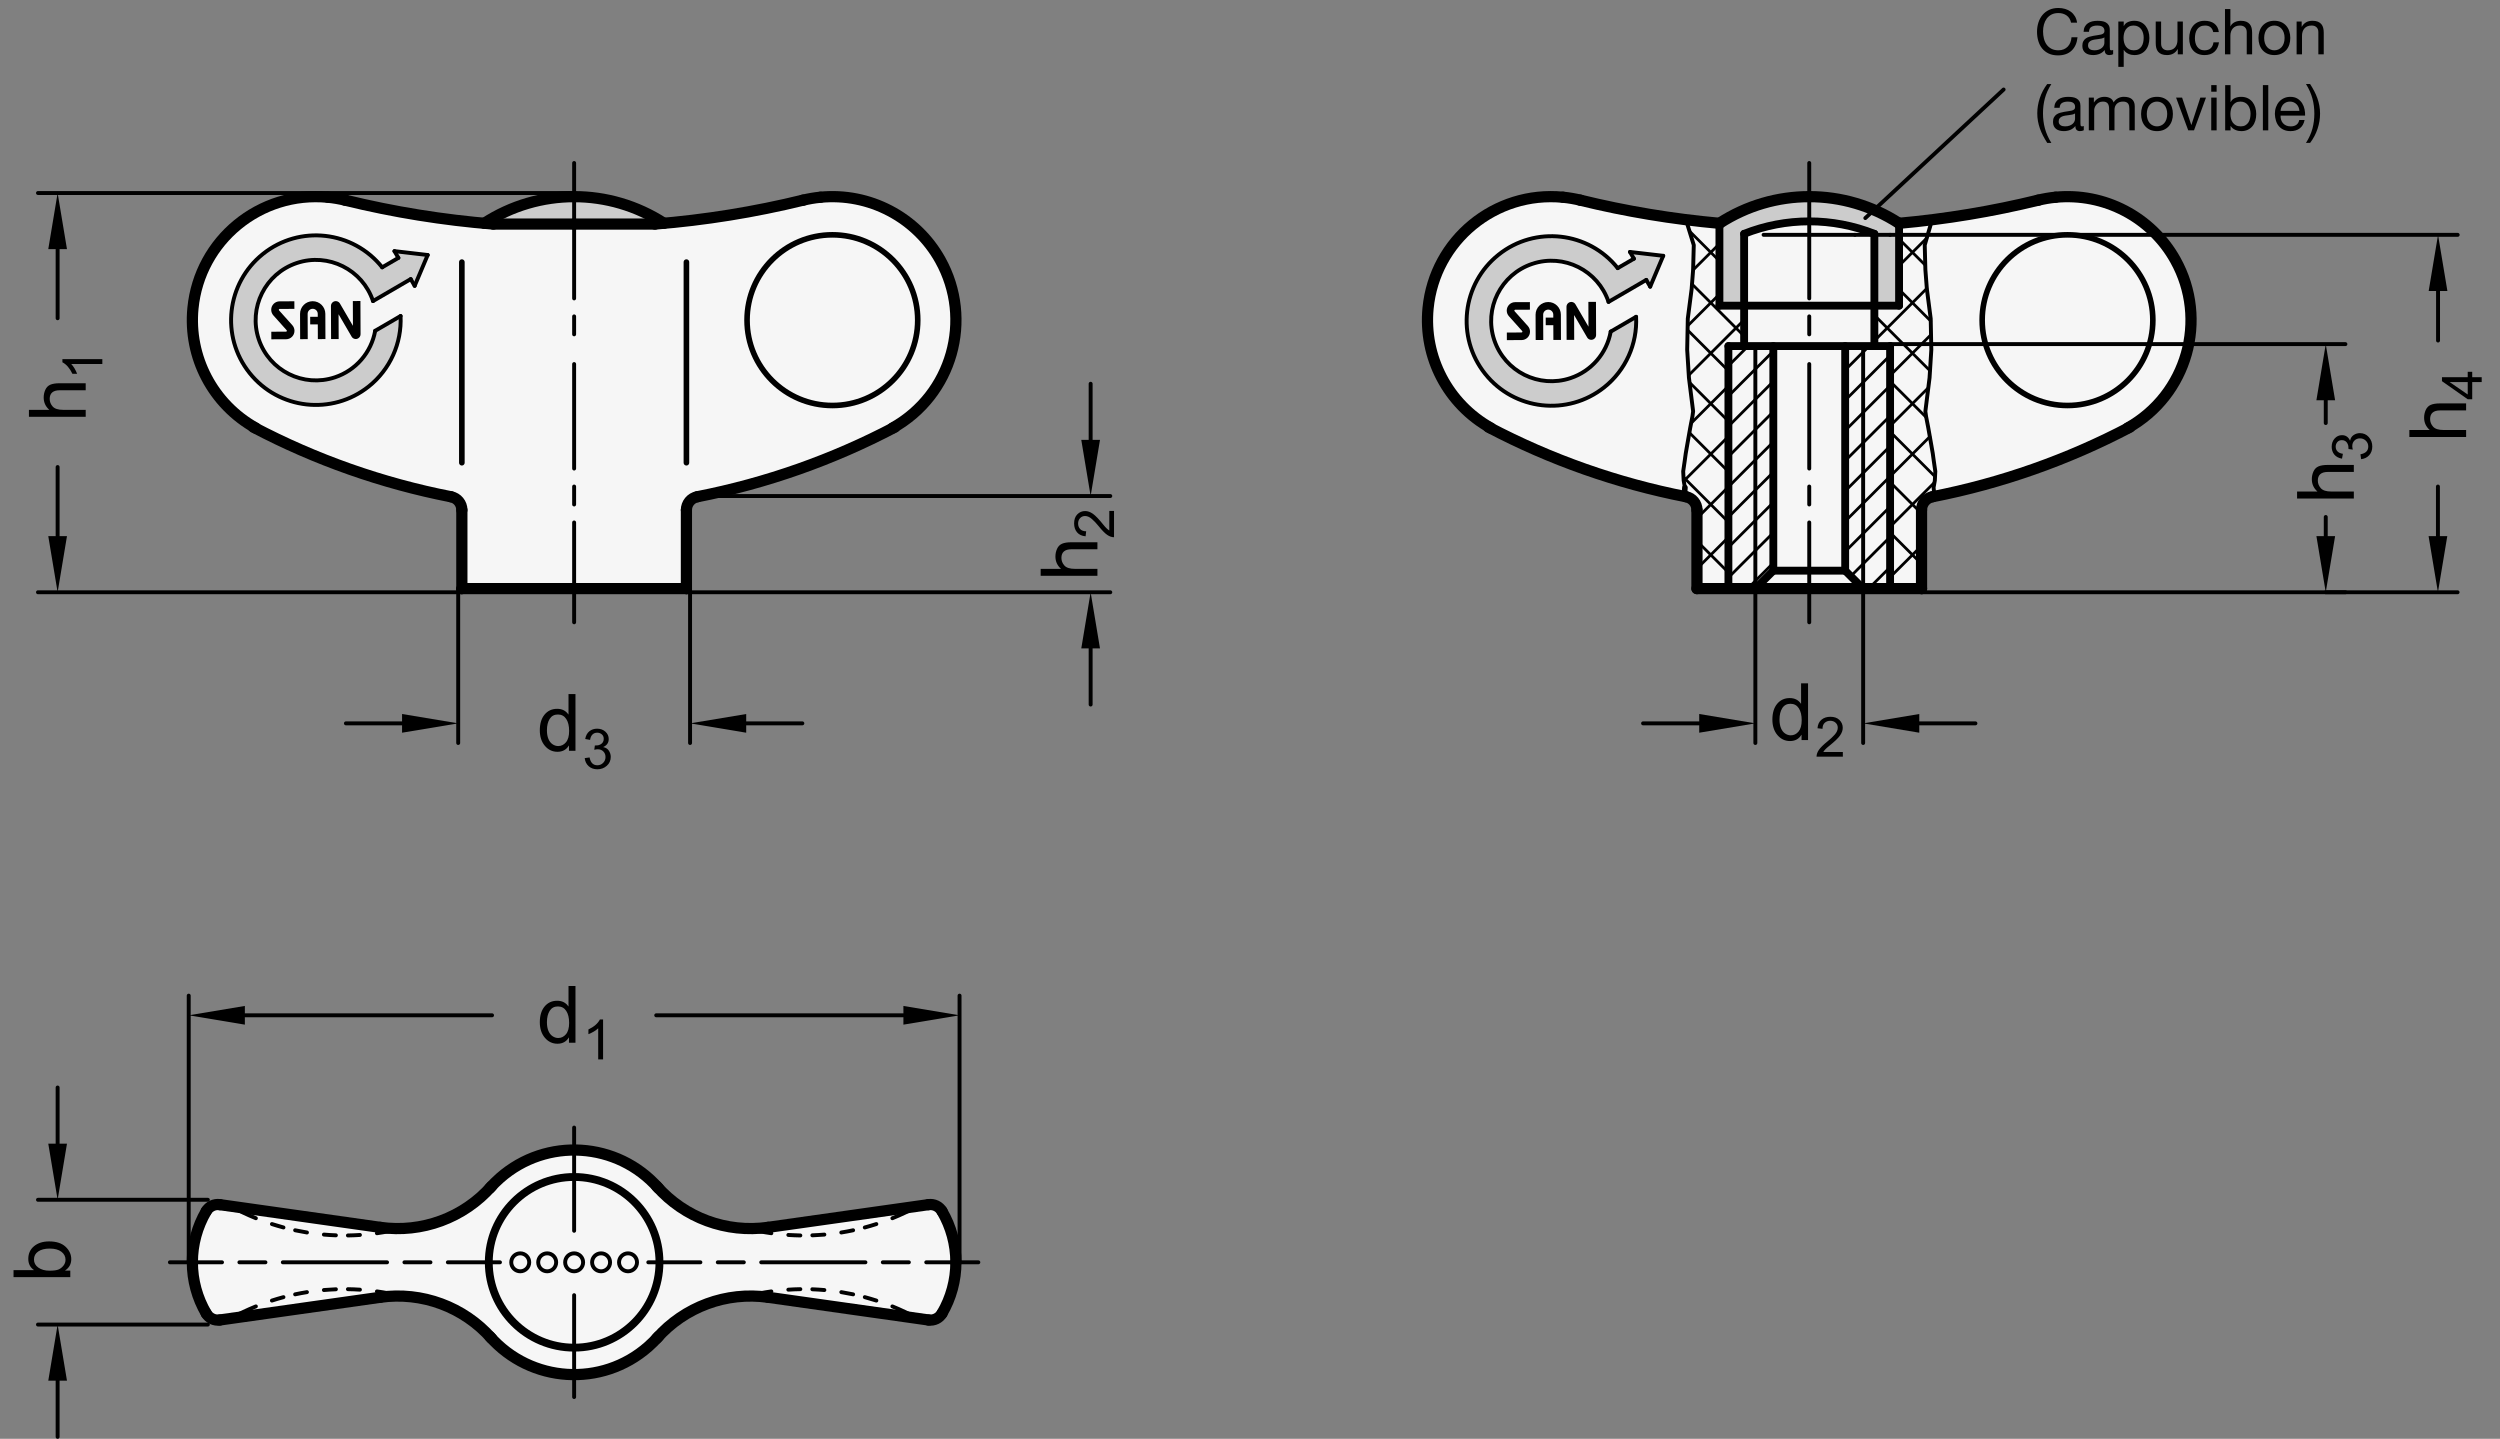<?xml version="1.0" encoding="utf-8"?>
<!-- Generator: Adobe Illustrator 19.1.0, SVG Export Plug-In . SVG Version: 6.00 Build 0)  -->
<svg version="1.1" xmlns="http://www.w3.org/2000/svg" xmlns:xlink="http://www.w3.org/1999/xlink" x="0px" y="0px"
	 viewBox="0 0 315.568 181.617" enable-background="new 0 0 315.568 181.617" xml:space="preserve">
<rect x="0" y="0" width="315.568" height="181.617" fill="#808080" stroke="none"/>
<g id="MD_x5F_3_x5F_FUELLUNG_x5F_WS">
	<g id="POLYLINE_13_">
		<path fill="#FFFFFF" d="M96.948,163.751l20.252,2.867c0.683,0.097,1.356-0.228,1.705-0.823c1.149-1.958,1.755-4.186,1.755-6.456
			s-0.606-4.499-1.755-6.456c-0.349-0.595-1.023-0.92-1.705-0.823l-20.252,2.867c-5.255,0.718-10.522-1.227-14.05-5.187
			c-5.298-5.759-14.262-6.133-20.021-0.835c-0.367,0.338-0.716,0.695-1.046,1.07c-3.516,3.828-8.692,5.68-13.838,4.952
			l-20.252-2.867c-0.683-0.097-1.356,0.228-1.705,0.823c-1.149,1.958-1.755,4.186-1.755,6.456s0.606,4.499,1.755,6.456
			c0.349,0.595,1.023,0.92,1.705,0.823l20.249-2.867c5.148-0.731,10.325,1.121,13.841,4.951c5.172,5.876,14.128,6.447,20.003,1.275
			c0.452-0.397,0.877-0.823,1.275-1.275C86.626,164.875,91.802,163.023,96.948,163.751z"/>
	</g>
	<g id="POLYLINE_14_">
		<path fill="#FFFFFF" d="M242.55,74.299v-9.927c0-0.813,0.576-1.513,1.374-1.669c8.595-1.665,16.898-4.586,24.641-8.672
			c7.521-4.192,10.22-13.687,6.027-21.208c-3.019-5.417-8.962-8.529-15.134-7.926c-0.746,0.073-1.486,0.2-2.214,0.379
			c-5.762,1.409-11.622,2.382-17.53,2.912c-6.894-4.485-15.783-4.485-22.677,0c-5.908-0.53-11.768-1.503-17.53-2.912
			c-0.728-0.179-1.468-0.306-2.214-0.379c-8.57-0.837-16.196,5.431-17.033,14c-0.603,6.172,2.509,12.115,7.926,15.134
			c7.712,4.156,16.026,7.082,24.641,8.672c0.798,0.156,1.374,0.856,1.374,1.669v9.927h14.173H242.55z"/>
	</g>
	<g id="POLYLINE_15_">
		<path fill="#FFFFFF" d="M86.644,74.299v-9.927c0-0.813,0.576-1.513,1.374-1.669c8.595-1.665,16.898-4.586,24.641-8.672
			c7.521-4.192,10.22-13.687,6.028-21.208c-3.019-5.417-8.962-8.529-15.134-7.926c-0.746,0.073-1.486,0.2-2.214,0.379
			c-5.762,1.409-11.622,2.382-17.53,2.912c-6.894-4.485-15.783-4.485-22.677,0c-5.908-0.53-11.768-1.503-17.53-2.912
			c-0.728-0.179-1.468-0.306-2.214-0.379c-8.57-0.837-16.196,5.431-17.033,14c-0.603,6.172,2.509,12.115,7.926,15.134
			c7.712,4.156,16.026,7.082,24.641,8.672c0.798,0.156,1.374,0.856,1.374,1.669v9.927h14.173H86.644z"/>
	</g>
</g>
<g id="MD_x5F_3_x5F_FUELLUNG_x5F_GR">
	<g id="POLYLINE_2_">
		<path fill="#F6F6F6" d="M86.644,74.299v-9.927c0-0.813,0.576-1.513,1.374-1.669c8.595-1.665,16.898-4.586,24.641-8.672
			c7.521-4.192,10.22-13.687,6.028-21.208c-3.019-5.417-8.962-8.529-15.134-7.926c-0.746,0.073-1.486,0.2-2.214,0.379
			c-5.762,1.409-11.622,2.382-17.53,2.912c-6.894-4.485-15.783-4.485-22.677,0c-5.908-0.53-11.768-1.503-17.53-2.912
			c-0.728-0.179-1.468-0.306-2.214-0.379c-8.57-0.837-16.196,5.431-17.033,14c-0.603,6.172,2.509,12.115,7.926,15.134
			c7.712,4.156,16.026,7.082,24.641,8.672c0.798,0.156,1.374,0.856,1.374,1.669v9.927h14.173H86.644z"/>
	</g>
	<g id="POLYLINE_3_">
		<path fill="#F6F6F6" d="M242.55,74.299v-9.927c0-0.813,0.576-1.513,1.374-1.669c8.595-1.665,16.898-4.586,24.641-8.672
			c7.521-4.192,10.22-13.687,6.027-21.208c-3.019-5.417-8.962-8.529-15.134-7.926c-0.746,0.073-1.486,0.2-2.214,0.379
			c-5.762,1.409-11.622,2.382-17.53,2.912c-6.894-4.485-15.783-4.485-22.677,0c-5.908-0.53-11.768-1.503-17.53-2.912
			c-0.728-0.179-1.468-0.306-2.214-0.379c-8.57-0.837-16.196,5.431-17.033,14c-0.603,6.172,2.509,12.115,7.926,15.134
			c7.712,4.156,16.026,7.082,24.641,8.672c0.798,0.156,1.374,0.856,1.374,1.669v9.927h14.173H242.55z"/>
	</g>
	<g id="POLYLINE_4_">
		<path fill="#F6F6F6" d="M96.948,163.751l20.252,2.867c0.683,0.097,1.356-0.228,1.705-0.823c1.149-1.958,1.755-4.186,1.755-6.456
			s-0.606-4.499-1.755-6.456c-0.349-0.595-1.023-0.92-1.705-0.823l-20.252,2.867c-5.255,0.718-10.522-1.227-14.05-5.187
			c-5.298-5.759-14.262-6.133-20.021-0.835c-0.367,0.338-0.716,0.695-1.046,1.07c-3.516,3.828-8.692,5.68-13.838,4.952
			l-20.252-2.867c-0.683-0.097-1.356,0.228-1.705,0.823c-1.149,1.958-1.755,4.186-1.755,6.456s0.606,4.499,1.755,6.456
			c0.349,0.595,1.023,0.92,1.705,0.823l20.249-2.867c5.148-0.731,10.325,1.121,13.841,4.951c5.172,5.876,14.128,6.447,20.003,1.275
			c0.452-0.397,0.877-0.823,1.275-1.275C86.626,164.875,91.802,163.023,96.948,163.751z"/>
	</g>
</g>
<g id="MD_x5F_6_x5F_COLOR_x5F_K100">
	<g id="POLYLINE_6_">
		<path d="M200.496,38.104l0.958-0.004l0.017,4.187c0.001,0.217-0.114,0.417-0.301,0.526c-0.289,0.169-0.661,0.071-0.829-0.219
			l-1.646-2.825l0.012,3.129l-0.958,0.004l-0.017-4.177c-0.001-0.218,0.114-0.419,0.302-0.529c0.291-0.169,0.664-0.071,0.833,0.22
			l1.641,2.816L200.496,38.104z"/>
	</g>
	<g id="POLYLINE_7_">
		<path d="M194.79,39.722c-0.001-0.353,0.283-0.64,0.636-0.641c0.353-0.001,0.64,0.283,0.641,0.636l0.001,0.372l-0.958,0.004
			l0.004,0.958l0.958-0.004l0.007,1.862l0.958-0.004l-0.013-3.192c-0.004-0.881-0.721-1.593-1.602-1.59
			c-0.881,0.004-1.593,0.721-1.59,1.602l0.013,3.192l0.958-0.004L194.79,39.722z"/>
	</g>
	<g id="POLYLINE_8_">
		<path d="M193.114,38.133l-1.862,0.007c-0.588,0.002-1.062,0.481-1.06,1.068c0.001,0.263,0.099,0.516,0.276,0.711l1.676,1.871
			c0.017,0.019,0.027,0.045,0.027,0.071c0,0.059-0.047,0.107-0.106,0.107l-1.862,0.007l0.004,0.958l1.862-0.007
			c0.588-0.002,1.062-0.481,1.06-1.068c-0.001-0.261-0.098-0.512-0.271-0.706l-1.682-1.877c-0.016-0.019-0.026-0.044-0.026-0.069
			c0-0.059,0.047-0.107,0.106-0.107l1.862-0.007L193.114,38.133z"/>
	</g>
	<g id="POLYLINE_10_">
		<path d="M44.538,38.001l0.958-0.004l0.017,4.187c0.001,0.217-0.114,0.417-0.301,0.526c-0.289,0.169-0.661,0.071-0.829-0.219
			l-1.646-2.825l0.012,3.129l-0.958,0.004l-0.017-4.177c-0.001-0.218,0.114-0.419,0.302-0.529c0.291-0.169,0.664-0.071,0.833,0.22
			l1.641,2.816L44.538,38.001z"/>
	</g>
	<g id="POLYLINE_11_">
		<path d="M38.832,39.619c-0.001-0.353,0.283-0.64,0.636-0.641c0.353-0.001,0.64,0.283,0.641,0.636l0.001,0.372l-0.958,0.004
			l0.004,0.958l0.958-0.004l0.007,1.862l0.958-0.004l-0.013-3.192c-0.004-0.881-0.721-1.593-1.602-1.59
			c-0.881,0.004-1.593,0.721-1.59,1.602l0.013,3.192l0.958-0.004L38.832,39.619z"/>
	</g>
	<g id="POLYLINE_12_">
		<path d="M37.156,38.03l-1.862,0.007c-0.588,0.002-1.062,0.481-1.06,1.068c0.001,0.263,0.099,0.516,0.276,0.711l1.676,1.871
			c0.017,0.019,0.027,0.045,0.027,0.071c0,0.059-0.047,0.107-0.106,0.107l-1.862,0.007l0.004,0.958l1.862-0.007
			c0.588-0.002,1.062-0.481,1.06-1.068c-0.001-0.261-0.098-0.512-0.271-0.706l-1.682-1.877c-0.016-0.019-0.026-0.044-0.026-0.069
			c0-0.059,0.047-0.107,0.106-0.107l1.862-0.007L37.156,38.03z"/>
	</g>
</g>
<g id="MD_x5F_6_x5F_COLOR_x5F_K027">
	<g id="LWPOLYLINE_1_">
		<path fill="#CCCCCC" d="M220.156,38.649l-2.994-0.066l-0.124-10.395c6.894-4.485,15.783-4.485,22.677,0v10.395h-3.118v-8.941
			c-5.246-2.222-11.161-2.268-16.441-0.127v9.068"/>
	</g>
	<g id="LWPOLYLINE_2_">
		<path fill="#CCCCCC" d="M61.132,28.187c7.559,0.128,15.119,0.128,22.677,0c-3.374-2.195-7.313-3.363-11.339-3.363
			S64.507,25.992,61.132,28.187"/>
	</g>
	<g id="POLYLINE_5_">
		<path fill="#CCCCCC" d="M206.244,32.655l-0.496-0.852l4.196,0.489l-1.644,3.892l-0.496-0.852l-4.761,2.774
			c-1.331-3.983-5.639-6.133-9.622-4.803c-3.983,1.331-6.133,5.639-4.803,9.622s5.639,6.133,9.622,4.803
			c2.638-0.881,4.584-3.132,5.075-5.869l3.205-1.867c0.169,3.439-1.327,6.748-4.02,8.894c-4.622,3.684-11.356,2.922-15.039-1.7
			s-2.922-11.356,1.7-15.039c4.622-3.684,11.356-2.922,15.039,1.7L206.244,32.655z"/>
	</g>
	<g id="POLYLINE_9_">
		<path fill="#CCCCCC" d="M50.286,32.552l-0.496-0.852l4.196,0.489l-1.644,3.892l-0.496-0.852l-4.761,2.774
			c-1.331-3.983-5.639-6.133-9.622-4.803c-3.983,1.331-6.133,5.639-4.803,9.622c1.331,3.983,5.639,6.133,9.622,4.803
			c2.638-0.881,4.584-3.132,5.075-5.869l3.205-1.867c0.169,3.439-1.327,6.748-4.02,8.894c-4.622,3.684-11.356,2.922-15.039-1.7
			s-2.922-11.356,1.7-15.039s11.356-2.922,15.039,1.7L50.286,32.552z"/>
	</g>
</g>
<g id="MD_x5F_1_x5F_050">
	<g id="CIRCLE">
		
			<path fill="none" stroke="#000000" stroke-width="0.709" stroke-linecap="round" stroke-linejoin="round" stroke-miterlimit="10" d="
			M94.298,40.413c0-5.949,4.823-10.772,10.772-10.772s10.772,4.823,10.772,10.772s-4.823,10.772-10.772,10.772
			S94.298,46.362,94.298,40.413L94.298,40.413z"/>
	</g>
	<g id="CIRCLE_1_">
		
			<path fill="none" stroke="#000000" stroke-width="0.709" stroke-linecap="round" stroke-linejoin="round" stroke-miterlimit="10" d="
			M250.203,40.413c0-5.949,4.823-10.772,10.772-10.772c5.949,0,10.772,4.823,10.772,10.772s-4.823,10.772-10.772,10.772
			C255.026,51.185,250.203,46.362,250.203,40.413L250.203,40.413z"/>
	</g>
	<g id="LINE_50_">
		
			<line fill="none" stroke="#000000" stroke-width="0.709" stroke-linecap="round" stroke-linejoin="round" stroke-miterlimit="10" x1="58.298" y1="58.408" x2="58.298" y2="33.085"/>
	</g>
	<g id="LINE_51_">
		
			<line fill="none" stroke="#000000" stroke-width="0.709" stroke-linecap="round" stroke-linejoin="round" stroke-miterlimit="10" x1="86.644" y1="58.408" x2="86.644" y2="33.085"/>
	</g>
	<g id="LINE_57_">
		
			<line fill="none" stroke="#000000" stroke-width="0.709" stroke-linecap="round" stroke-linejoin="round" stroke-miterlimit="10" x1="212.683" y1="61.545" x2="212.597" y2="62.657"/>
	</g>
</g>
<g id="MD_x5F_2_x5F_SCHRAFFUR">
	<g id="HATCH">
		<path fill-rule="evenodd" clip-rule="evenodd" fill="none" d="M220.156,38.649l-2.994-0.066h-0.124V28.187l-4.229-0.456
			l0.991,3.203l-0.083,3.128l-0.188,2.422l-0.483,3.735l-0.078,3.934l0.222,3.529l0.529,4.234l-0.087,0.643l-0.274,1.413
			l-0.398,2.26l-0.174,1.002l-0.123,0.899l-0.198,1.361l0.058,1.154l0.159,0.897l-0.086,1.112l0.213,0.042l1.393,1.673v9.927h3.969
			V43.685h1.984V38.649z M243.707,40.219l-0.483-3.735l-0.188-2.422l-0.083-3.128l0.377-1.293h-3.615v8.941h-3.118v5.102h1.984
			v30.614h3.968v-9.927l1.374-1.669l0.232-0.046l0.012-0.188l-0.097-0.924l0.159-0.897l0.058-1.154l-0.198-1.361l-0.123-0.899
			l-0.174-1.002l-0.398-2.26l-0.274-1.413l-0.087-0.643l0.529-4.234l0.222-3.529L243.707,40.219z"/>
		
			<path fill="none" stroke="#000000" stroke-width="0.354" stroke-linecap="round" stroke-linejoin="round" stroke-miterlimit="10" d="
			M213.022,28.418l0.599-0.599 M213.715,34.088l3.322-3.322 M213.028,41.139l4.01-4.01 M213.17,47.361l6.986-6.986 M213.462,53.433
			l4.709-4.709 M212.537,60.723l5.635-5.635 M239.715,33.544l3.496-3.496 M214.203,65.42l3.969-3.969 M236.597,43.026l6.62-6.62
			 M214.203,71.784l3.969-3.969 M238.581,47.406l5.166-5.166 M218.052,74.299l0.12-0.12 M238.581,53.77l4.824-4.824 M238.581,60.134
			l5.016-5.016 M238.581,66.498l5.605-5.605 M238.581,72.862l3.968-3.969 M218.172,72.265l-3.969-3.969 M218.172,65.901
			l-5.669-5.669 M218.172,59.537l-4.926-4.926 M239.298,74.299l-0.716-0.716 M218.172,53.174l-4.909-4.909 M242.55,71.187
			l-3.968-3.969 M218.172,46.81l-5.154-5.154 M242.55,64.824l-3.968-3.969 M220.156,42.43l-6.577-6.577 M244.254,60.164
			l-5.673-5.673 M217.038,32.948l-3.786-3.786 M243.147,52.693l-4.566-4.566 M243.618,46.8l-7.021-7.021 M243.713,40.531
			l-3.998-3.998 M243.02,33.474l-3.305-3.305"/>
	</g>
	<g id="HATCH_1_">
		<path fill-rule="evenodd" clip-rule="evenodd" fill="none" d="M238.581,43.685h-3.402v30.614h3.402V43.685z M235.18,43.685h-2.268
			v28.346l2.268,2.268V43.685z M223.841,43.685h-2.268v30.614l2.268-2.268V43.685z M221.573,43.685h-3.402v30.614h3.402V43.685z"/>
		
			<path fill="none" stroke="#000000" stroke-width="0.354" stroke-linecap="round" stroke-linejoin="round" stroke-miterlimit="10" d="
			M218.172,46.178l2.493-2.493 M218.172,49.996l3.402-3.402 M218.172,53.815l3.402-3.402 M218.172,57.633l3.402-3.402
			 M221.573,46.595l2.268-2.268 M221.573,50.413l2.268-2.268 M221.573,54.231l2.268-2.268 M218.172,61.451l3.402-3.402
			 M221.573,58.05l2.268-2.268 M232.912,46.711l2.268-2.268 M235.18,44.444l0.758-0.758 M218.172,65.27l3.402-3.402 M218.172,69.088
			l3.402-3.402 M218.172,72.907l3.402-3.402 M221.573,61.868l2.268-2.268 M221.573,65.687l2.268-2.268 M221.573,69.505l2.268-2.268
			 M232.912,50.53l2.268-2.268 M232.912,54.348l2.268-2.268 M232.912,58.166l2.268-2.268 M235.18,48.262l3.402-3.402 M235.18,52.08
			l3.402-3.402 M235.18,55.899l3.402-3.402 M220.597,74.299l0.976-0.976 M221.573,73.323l2.268-2.268 M232.912,61.985l2.268-2.268
			 M235.18,59.717l3.402-3.402 M232.912,65.803l2.268-2.268 M232.912,69.621l2.268-2.268 M235.18,63.535l3.402-3.402 M235.18,67.354
			l3.402-3.402 M233.616,72.736l1.564-1.564 M235.18,71.172l3.402-3.402 M235.871,74.299l2.71-2.71"/>
	</g>
</g>
<g id="MD_x5F_1_x5F_070">
	<g id="LINE">
		
			<line fill="none" stroke="#000000" stroke-width="0.992" stroke-linecap="round" stroke-linejoin="round" stroke-miterlimit="10" x1="218.172" y1="74.299" x2="218.172" y2="43.685"/>
	</g>
	<g id="LINE_1_">
		
			<line fill="none" stroke="#000000" stroke-width="0.992" stroke-linecap="round" stroke-linejoin="round" stroke-miterlimit="10" x1="218.172" y1="43.685" x2="238.581" y2="43.685"/>
	</g>
	<g id="LINE_2_">
		
			<line fill="none" stroke="#000000" stroke-width="0.992" stroke-linecap="round" stroke-linejoin="round" stroke-miterlimit="10" x1="238.581" y1="43.685" x2="238.581" y2="74.299"/>
	</g>
	<g id="LINE_3_">
		
			<line fill="none" stroke="#000000" stroke-width="0.992" stroke-linecap="round" stroke-linejoin="round" stroke-miterlimit="10" x1="236.597" y1="38.583" x2="236.597" y2="43.685"/>
	</g>
	<g id="LINE_4_">
		
			<line fill="none" stroke="#000000" stroke-width="0.992" stroke-linecap="round" stroke-linejoin="round" stroke-miterlimit="10" x1="220.156" y1="38.583" x2="220.156" y2="43.685"/>
	</g>
	<g id="LINE_7_">
		
			<line fill="none" stroke="#000000" stroke-width="0.992" stroke-linecap="round" stroke-linejoin="round" stroke-miterlimit="10" x1="223.841" y1="43.685" x2="223.841" y2="72.032"/>
	</g>
	<g id="LINE_8_">
		
			<line fill="none" stroke="#000000" stroke-width="0.992" stroke-linecap="round" stroke-linejoin="round" stroke-miterlimit="10" x1="232.912" y1="43.685" x2="232.912" y2="72.032"/>
	</g>
	<g id="LINE_9_">
		
			<line fill="none" stroke="#000000" stroke-width="0.992" stroke-linecap="round" stroke-linejoin="round" stroke-miterlimit="10" x1="223.841" y1="72.032" x2="221.573" y2="74.299"/>
	</g>
	<g id="LINE_10_">
		
			<line fill="none" stroke="#000000" stroke-width="0.992" stroke-linecap="round" stroke-linejoin="round" stroke-miterlimit="10" x1="223.841" y1="72.032" x2="232.912" y2="72.032"/>
	</g>
	<g id="LINE_11_">
		
			<line fill="none" stroke="#000000" stroke-width="0.992" stroke-linecap="round" stroke-linejoin="round" stroke-miterlimit="10" x1="232.912" y1="72.032" x2="235.18" y2="74.299"/>
	</g>
	<g id="CIRCLE_2_">
		
			<path fill="none" stroke="#000000" stroke-width="0.992" stroke-linecap="round" stroke-linejoin="round" stroke-miterlimit="10" d="
			M61.699,159.339c0-5.949,4.823-10.772,10.772-10.772s10.772,4.823,10.772,10.772S78.42,170.11,72.471,170.11
			S61.699,165.288,61.699,159.339L61.699,159.339z"/>
	</g>
	<g id="LINE_52_">
		
			<line fill="none" stroke="#000000" stroke-width="0.992" stroke-linecap="round" stroke-linejoin="round" stroke-miterlimit="10" x1="217.038" y1="28.187" x2="217.038" y2="38.583"/>
	</g>
	<g id="LINE_53_">
		
			<line fill="none" stroke="#000000" stroke-width="0.992" stroke-linecap="round" stroke-linejoin="round" stroke-miterlimit="10" x1="217.038" y1="38.583" x2="239.715" y2="38.583"/>
	</g>
	<g id="LINE_54_">
		
			<line fill="none" stroke="#000000" stroke-width="0.992" stroke-linecap="round" stroke-linejoin="round" stroke-miterlimit="10" x1="239.715" y1="38.583" x2="239.715" y2="28.187"/>
	</g>
	<g id="LINE_55_">
		
			<line fill="none" stroke="#000000" stroke-width="0.992" stroke-linecap="round" stroke-linejoin="round" stroke-miterlimit="10" x1="220.156" y1="38.583" x2="220.156" y2="29.515"/>
	</g>
	<g id="LINE_56_">
		
			<line fill="none" stroke="#000000" stroke-width="0.992" stroke-linecap="round" stroke-linejoin="round" stroke-miterlimit="10" x1="236.597" y1="38.583" x2="236.597" y2="29.515"/>
	</g>
	<g id="ARC">
		
			<path fill="none" stroke="#000000" stroke-width="0.992" stroke-linecap="round" stroke-linejoin="round" stroke-miterlimit="10" d="
			M236.597,29.515c-5.28-2.097-11.161-2.097-16.441,0"/>
	</g>
</g>
<g id="MD_x5F_1_x5F_035">
	<g id="LINE_5_">
		
			<line fill="none" stroke="#000000" stroke-width="0.496" stroke-linecap="round" stroke-linejoin="round" stroke-miterlimit="10" x1="221.573" y1="43.685" x2="221.573" y2="74.299"/>
	</g>
	<g id="LINE_6_">
		
			<line fill="none" stroke="#000000" stroke-width="0.496" stroke-linecap="round" stroke-linejoin="round" stroke-miterlimit="10" x1="235.18" y1="43.685" x2="235.18" y2="74.299"/>
	</g>
	<g id="POLYLINE">
		
			<polyline fill="none" stroke="#000000" stroke-width="0.496" stroke-linecap="round" stroke-linejoin="round" stroke-miterlimit="10" points="
			243.848,27.865 242.953,30.935 243.036,34.062 243.223,36.484 243.707,40.219 243.785,44.154 243.563,47.683 243.034,51.917 
			243.121,52.56 243.395,53.972 243.793,56.233 243.967,57.234 244.09,58.133 244.288,59.494 244.23,60.648 244.07,61.545 
			244.168,62.47 244.156,62.657 		"/>
	</g>
	<g id="LINE_12_">
		
			<line fill="none" stroke="#000000" stroke-width="0.496" stroke-linecap="round" stroke-linejoin="round" stroke-miterlimit="10" x1="243.848" y1="27.865" x2="243.877" y2="27.74"/>
	</g>
	<g id="POLYLINE_1_">
		
			<polyline fill="none" stroke="#000000" stroke-width="0.496" stroke-linecap="round" stroke-linejoin="round" stroke-miterlimit="10" points="
			212.809,27.731 213.8,30.935 213.717,34.062 213.53,36.484 213.046,40.219 212.968,44.154 213.19,47.683 213.719,51.917 
			213.632,52.56 213.358,53.972 212.96,56.233 212.786,57.234 212.663,58.133 212.465,59.494 212.523,60.648 212.683,61.545 
			212.585,62.47 212.597,62.657 		"/>
	</g>
	<g id="CIRCLE_3_">
		
			<path fill="none" stroke="#000000" stroke-width="0.496" stroke-linecap="round" stroke-linejoin="round" stroke-miterlimit="10" d="
			M71.337,159.339c0-0.626,0.508-1.134,1.134-1.134s1.134,0.508,1.134,1.134c0,0.626-0.508,1.134-1.134,1.134
			S71.337,159.965,71.337,159.339L71.337,159.339z"/>
	</g>
	<g id="CIRCLE_4_">
		
			<path fill="none" stroke="#000000" stroke-width="0.496" stroke-linecap="round" stroke-linejoin="round" stroke-miterlimit="10" d="
			M67.936,159.339c0-0.626,0.508-1.134,1.134-1.134s1.134,0.508,1.134,1.134c0,0.626-0.508,1.134-1.134,1.134
			S67.936,159.965,67.936,159.339L67.936,159.339z"/>
	</g>
	<g id="CIRCLE_5_">
		
			<path fill="none" stroke="#000000" stroke-width="0.496" stroke-linecap="round" stroke-linejoin="round" stroke-miterlimit="10" d="
			M64.534,159.339c0-0.626,0.508-1.134,1.134-1.134s1.134,0.508,1.134,1.134c0,0.626-0.508,1.134-1.134,1.134
			S64.534,159.965,64.534,159.339L64.534,159.339z"/>
	</g>
	<g id="CIRCLE_6_">
		
			<path fill="none" stroke="#000000" stroke-width="0.496" stroke-linecap="round" stroke-linejoin="round" stroke-miterlimit="10" d="
			M74.739,159.339c0-0.626,0.508-1.134,1.134-1.134s1.134,0.508,1.134,1.134c0,0.626-0.508,1.134-1.134,1.134
			S74.739,159.965,74.739,159.339L74.739,159.339z"/>
	</g>
	<g id="CIRCLE_7_">
		
			<path fill="none" stroke="#000000" stroke-width="0.496" stroke-linecap="round" stroke-linejoin="round" stroke-miterlimit="10" d="
			M78.14,159.339c0-0.626,0.508-1.134,1.134-1.134c0.626,0,1.134,0.508,1.134,1.134c0,0.626-0.508,1.134-1.134,1.134
			C78.648,160.472,78.14,159.965,78.14,159.339L78.14,159.339z"/>
	</g>
	<g id="LINE_58_">
		
			<line fill="none" stroke="#000000" stroke-width="0.496" stroke-linecap="round" stroke-linejoin="round" stroke-miterlimit="10" x1="222.612" y1="29.642" x2="228.377" y2="29.642"/>
	</g>
	<g id="LINE_59_">
		
			<line fill="none" stroke="#000000" stroke-width="0.496" stroke-linecap="round" stroke-linejoin="round" stroke-miterlimit="10" x1="234.141" y1="29.642" x2="228.377" y2="29.642"/>
	</g>
	<g id="ARC_53_">
		
			<path fill="none" stroke="#000000" stroke-width="0.496" stroke-linecap="round" stroke-linejoin="round" stroke-miterlimit="10" d="
			M203.042,38.106c-1.331-3.983-5.639-6.133-9.622-4.803c-3.983,1.331-6.133,5.639-4.803,9.622s5.639,6.133,9.622,4.803
			c2.638-0.881,4.584-3.132,5.075-5.869"/>
	</g>
	<g id="ARC_54_">
		
			<path fill="none" stroke="#000000" stroke-width="0.496" stroke-linecap="round" stroke-linejoin="round" stroke-miterlimit="10" d="
			M204.2,33.846c-3.684-4.622-10.417-5.384-15.039-1.7c-4.622,3.684-5.384,10.417-1.7,15.039s10.417,5.384,15.039,1.7
			c2.692-2.146,4.188-5.455,4.02-8.894"/>
	</g>
	<g id="LINE_85_">
		
			<line fill="none" stroke="#000000" stroke-width="0.496" stroke-linecap="round" stroke-linejoin="round" stroke-miterlimit="10" x1="206.244" y1="32.655" x2="204.2" y2="33.846"/>
	</g>
	<g id="LINE_86_">
		
			<line fill="none" stroke="#000000" stroke-width="0.496" stroke-linecap="round" stroke-linejoin="round" stroke-miterlimit="10" x1="207.804" y1="35.332" x2="203.042" y2="38.106"/>
	</g>
	<g id="LINE_87_">
		
			<line fill="none" stroke="#000000" stroke-width="0.496" stroke-linecap="round" stroke-linejoin="round" stroke-miterlimit="10" x1="206.519" y1="39.992" x2="203.315" y2="41.859"/>
	</g>
	<g id="LINE_88_">
		
			<line fill="none" stroke="#000000" stroke-width="0.496" stroke-linecap="round" stroke-linejoin="round" stroke-miterlimit="10" x1="205.748" y1="31.804" x2="206.244" y2="32.655"/>
	</g>
	<g id="LINE_89_">
		
			<line fill="none" stroke="#000000" stroke-width="0.496" stroke-linecap="round" stroke-linejoin="round" stroke-miterlimit="10" x1="205.748" y1="31.804" x2="209.944" y2="32.292"/>
	</g>
	<g id="LINE_90_">
		
			<line fill="none" stroke="#000000" stroke-width="0.496" stroke-linecap="round" stroke-linejoin="round" stroke-miterlimit="10" x1="208.3" y1="36.184" x2="207.804" y2="35.332"/>
	</g>
	<g id="LINE_91_">
		
			<line fill="none" stroke="#000000" stroke-width="0.496" stroke-linecap="round" stroke-linejoin="round" stroke-miterlimit="10" x1="209.944" y1="32.292" x2="208.3" y2="36.184"/>
	</g>
	<g id="ARC_55_">
		
			<path fill="none" stroke="#000000" stroke-width="0.496" stroke-linecap="round" stroke-linejoin="round" stroke-miterlimit="10" d="
			M47.085,38.003c-1.331-3.983-5.639-6.133-9.622-4.803c-3.983,1.331-6.133,5.639-4.803,9.622c1.331,3.983,5.639,6.133,9.622,4.803
			c2.638-0.881,4.584-3.132,5.075-5.869"/>
	</g>
	<g id="ARC_56_">
		
			<path fill="none" stroke="#000000" stroke-width="0.496" stroke-linecap="round" stroke-linejoin="round" stroke-miterlimit="10" d="
			M48.242,33.744c-3.684-4.622-10.417-5.384-15.039-1.7s-5.384,10.417-1.7,15.039s10.417,5.384,15.039,1.7
			c2.692-2.146,4.188-5.455,4.02-8.894"/>
	</g>
	<g id="LINE_92_">
		
			<line fill="none" stroke="#000000" stroke-width="0.496" stroke-linecap="round" stroke-linejoin="round" stroke-miterlimit="10" x1="50.286" y1="32.552" x2="48.242" y2="33.744"/>
	</g>
	<g id="LINE_93_">
		
			<line fill="none" stroke="#000000" stroke-width="0.496" stroke-linecap="round" stroke-linejoin="round" stroke-miterlimit="10" x1="51.846" y1="35.229" x2="47.085" y2="38.003"/>
	</g>
	<g id="LINE_94_">
		
			<line fill="none" stroke="#000000" stroke-width="0.496" stroke-linecap="round" stroke-linejoin="round" stroke-miterlimit="10" x1="50.562" y1="39.889" x2="47.357" y2="41.756"/>
	</g>
	<g id="LINE_95_">
		
			<line fill="none" stroke="#000000" stroke-width="0.496" stroke-linecap="round" stroke-linejoin="round" stroke-miterlimit="10" x1="49.79" y1="31.701" x2="50.286" y2="32.552"/>
	</g>
	<g id="LINE_96_">
		
			<line fill="none" stroke="#000000" stroke-width="0.496" stroke-linecap="round" stroke-linejoin="round" stroke-miterlimit="10" x1="49.79" y1="31.701" x2="53.986" y2="32.189"/>
	</g>
	<g id="LINE_97_">
		
			<line fill="none" stroke="#000000" stroke-width="0.496" stroke-linecap="round" stroke-linejoin="round" stroke-miterlimit="10" x1="52.342" y1="36.081" x2="51.846" y2="35.229"/>
	</g>
	<g id="LINE_98_">
		
			<line fill="none" stroke="#000000" stroke-width="0.496" stroke-linecap="round" stroke-linejoin="round" stroke-miterlimit="10" x1="53.986" y1="32.189" x2="52.342" y2="36.081"/>
	</g>
</g>
<g id="MD_x5F_2_x5F_MITTELLINIE">
	<g id="LINE_13_">
		<path d="M72.471,155.609c-0.137,0-0.248-0.111-0.248-0.248v-13.03c0-0.137,0.111-0.248,0.248-0.248s0.248,0.111,0.248,0.248v13.03
			C72.719,155.498,72.608,155.609,72.471,155.609z"/>
	</g>
	<g id="LINE_14_">
		<path d="M72.471,176.594c-0.137,0-0.248-0.111-0.248-0.248v-12.86c0-0.137,0.111-0.248,0.248-0.248s0.248,0.111,0.248,0.248v12.86
			C72.719,176.483,72.608,176.594,72.471,176.594z"/>
	</g>
	<g id="LINE_15_">
		<path d="M63.11,159.586h-6.579c-0.137,0-0.248-0.111-0.248-0.248s0.111-0.248,0.248-0.248h6.579c0.137,0,0.248,0.111,0.248,0.248
			S63.248,159.586,63.11,159.586z M54.338,159.586h-3.289c-0.137,0-0.248-0.111-0.248-0.248s0.111-0.248,0.248-0.248h3.289
			c0.137,0,0.248,0.111,0.248,0.248S54.476,159.586,54.338,159.586z M48.857,159.586H35.7c-0.137,0-0.248-0.111-0.248-0.248
			s0.111-0.248,0.248-0.248h13.157c0.137,0,0.248,0.111,0.248,0.248S48.994,159.586,48.857,159.586z M33.507,159.586h-3.289
			c-0.137,0-0.248-0.111-0.248-0.248s0.111-0.248,0.248-0.248h3.289c0.137,0,0.248,0.111,0.248,0.248S33.645,159.586,33.507,159.586
			z M28.025,159.586h-6.578c-0.137,0-0.248-0.111-0.248-0.248s0.111-0.248,0.248-0.248h6.578c0.137,0,0.248,0.111,0.248,0.248
			S28.163,159.586,28.025,159.586z"/>
	</g>
	<g id="LINE_16_">
		<path d="M123.495,159.586h-6.578c-0.137,0-0.248-0.111-0.248-0.248s0.111-0.248,0.248-0.248h6.578
			c0.137,0,0.248,0.111,0.248,0.248S123.632,159.586,123.495,159.586z M114.724,159.586h-3.289c-0.137,0-0.248-0.111-0.248-0.248
			s0.111-0.248,0.248-0.248h3.289c0.137,0,0.248,0.111,0.248,0.248S114.861,159.586,114.724,159.586z M109.242,159.586H96.085
			c-0.137,0-0.248-0.111-0.248-0.248s0.111-0.248,0.248-0.248h13.157c0.137,0,0.248,0.111,0.248,0.248
			S109.379,159.586,109.242,159.586z M93.893,159.586h-3.289c-0.137,0-0.248-0.111-0.248-0.248s0.111-0.248,0.248-0.248h3.289
			c0.137,0,0.248,0.111,0.248,0.248S94.03,159.586,93.893,159.586z M88.411,159.586h-6.579c-0.137,0-0.248-0.111-0.248-0.248
			s0.111-0.248,0.248-0.248h6.579c0.137,0,0.248,0.111,0.248,0.248S88.548,159.586,88.411,159.586z"/>
	</g>
	<g id="LINE_75_">
		<path d="M228.376,78.799c-0.137,0-0.248-0.111-0.248-0.248V65.948c0-0.137,0.111-0.248,0.248-0.248s0.248,0.111,0.248,0.248
			v12.603C228.625,78.688,228.513,78.799,228.376,78.799z"/>
	</g>
	<g id="LINE_76_">
		<path d="M228.376,63.929c-0.137,0-0.248-0.111-0.248-0.248v-2.268c0-0.137,0.111-0.248,0.248-0.248s0.248,0.111,0.248,0.248v2.268
			C228.625,63.818,228.513,63.929,228.376,63.929z"/>
	</g>
	<g id="LINE_77_">
		<path d="M228.376,59.393c-0.137,0-0.248-0.111-0.248-0.248V45.953c0-0.137,0.111-0.248,0.248-0.248s0.248,0.111,0.248,0.248
			v13.192C228.625,59.282,228.513,59.393,228.376,59.393z"/>
	</g>
	<g id="LINE_78_">
		<path d="M228.376,42.452c-0.137,0-0.248-0.111-0.248-0.248v-2.268c0-0.137,0.111-0.248,0.248-0.248s0.248,0.111,0.248,0.248v2.268
			C228.625,42.341,228.513,42.452,228.376,42.452z"/>
	</g>
	<g id="LINE_79_">
		<path d="M228.376,37.917c-0.137,0-0.248-0.111-0.248-0.248V20.574c0-0.137,0.111-0.248,0.248-0.248s0.248,0.111,0.248,0.248
			v17.095C228.625,37.806,228.513,37.917,228.376,37.917z"/>
	</g>
	<g id="LINE_80_">
		<path d="M72.471,78.799c-0.137,0-0.248-0.111-0.248-0.248V65.948c0-0.137,0.111-0.248,0.248-0.248s0.248,0.111,0.248,0.248v12.603
			C72.719,78.688,72.608,78.799,72.471,78.799z"/>
	</g>
	<g id="LINE_81_">
		<path d="M72.471,63.929c-0.137,0-0.248-0.111-0.248-0.248v-2.268c0-0.137,0.111-0.248,0.248-0.248s0.248,0.111,0.248,0.248v2.268
			C72.719,63.818,72.608,63.929,72.471,63.929z"/>
	</g>
	<g id="LINE_82_">
		<path d="M72.471,59.393c-0.137,0-0.248-0.111-0.248-0.248V45.953c0-0.137,0.111-0.248,0.248-0.248s0.248,0.111,0.248,0.248v13.192
			C72.719,59.282,72.608,59.393,72.471,59.393z"/>
	</g>
	<g id="LINE_83_">
		<path d="M72.471,42.452c-0.137,0-0.248-0.111-0.248-0.248v-2.268c0-0.137,0.111-0.248,0.248-0.248s0.248,0.111,0.248,0.248v2.268
			C72.719,42.341,72.608,42.452,72.471,42.452z"/>
	</g>
	<g id="LINE_84_">
		<path d="M72.471,37.917c-0.137,0-0.248-0.111-0.248-0.248V20.574c0-0.137,0.111-0.248,0.248-0.248s0.248,0.111,0.248,0.248v17.095
			C72.719,37.806,72.608,37.917,72.471,37.917z"/>
	</g>
</g>
<g id="MD_x5F_2_x5F_BEMASSUNG">
	<g id="LINE_17_">
		
			<line stroke="#000000" stroke-width="0.496" stroke-linecap="round" stroke-linejoin="round" stroke-miterlimit="10" x1="72.471" y1="24.363" x2="4.794" y2="24.363"/>
	</g>
	<g id="LINE_18_">
		
			<line stroke="#000000" stroke-width="0.496" stroke-linecap="round" stroke-linejoin="round" stroke-miterlimit="10" x1="58.298" y1="74.76" x2="4.794" y2="74.76"/>
	</g>
	<g id="LINE_19_">
		
			<line stroke="#000000" stroke-width="0.496" stroke-linecap="round" stroke-linejoin="round" stroke-miterlimit="10" x1="7.274" y1="31.45" x2="7.274" y2="40.17"/>
	</g>
	<g id="LINE_20_">
		
			<line stroke="#000000" stroke-width="0.496" stroke-linecap="round" stroke-linejoin="round" stroke-miterlimit="10" x1="7.274" y1="67.673" x2="7.274" y2="58.953"/>
	</g>
	<g id="SOLID">
		<polygon points="6.093,31.45 7.274,24.363 8.455,31.45 		"/>
	</g>
	<g id="SOLID_1_">
		<polygon points="6.093,67.673 7.274,74.76 8.455,67.673 		"/>
	</g>
	<g id="LINE_21_">
		
			<line stroke="#000000" stroke-width="0.496" stroke-linecap="round" stroke-linejoin="round" stroke-miterlimit="10" x1="57.837" y1="74.299" x2="57.837" y2="93.787"/>
	</g>
	<g id="LINE_22_">
		
			<line stroke="#000000" stroke-width="0.496" stroke-linecap="round" stroke-linejoin="round" stroke-miterlimit="10" x1="87.105" y1="74.299" x2="87.105" y2="93.787"/>
	</g>
	<g id="LINE_23_">
		
			<line stroke="#000000" stroke-width="0.496" stroke-linecap="round" stroke-linejoin="round" stroke-miterlimit="10" x1="50.751" y1="91.307" x2="43.664" y2="91.307"/>
	</g>
	<g id="LINE_24_">
		
			<line stroke="#000000" stroke-width="0.496" stroke-linecap="round" stroke-linejoin="round" stroke-miterlimit="10" x1="94.191" y1="91.307" x2="101.278" y2="91.307"/>
	</g>
	<g id="SOLID_2_">
		<polygon points="50.751,90.126 57.837,91.307 50.751,92.488 		"/>
	</g>
	<g id="SOLID_3_">
		<polygon points="94.191,90.126 87.105,91.307 94.191,92.488 		"/>
	</g>
	<g id="LINE_25_">
		
			<line stroke="#000000" stroke-width="0.496" stroke-linecap="round" stroke-linejoin="round" stroke-miterlimit="10" x1="86.644" y1="74.76" x2="140.148" y2="74.76"/>
	</g>
	<g id="LINE_26_">
		
			<line stroke="#000000" stroke-width="0.496" stroke-linecap="round" stroke-linejoin="round" stroke-miterlimit="10" x1="88.47" y1="62.613" x2="140.148" y2="62.613"/>
	</g>
	<g id="LINE_27_">
		
			<line stroke="#000000" stroke-width="0.496" stroke-linecap="round" stroke-linejoin="round" stroke-miterlimit="10" x1="137.668" y1="81.847" x2="137.668" y2="88.933"/>
	</g>
	<g id="LINE_28_">
		
			<line stroke="#000000" stroke-width="0.496" stroke-linecap="round" stroke-linejoin="round" stroke-miterlimit="10" x1="137.668" y1="55.527" x2="137.668" y2="48.44"/>
	</g>
	<g id="SOLID_4_">
		<polygon points="136.487,81.847 137.668,74.76 138.849,81.847 		"/>
	</g>
	<g id="SOLID_5_">
		<polygon points="136.487,55.527 137.668,62.613 138.849,55.527 		"/>
	</g>
	<g id="TEXT">
		<g>
			<path d="M10.817,48.377v0.884H7.543c-0.424,0-0.741,0.091-0.953,0.274s-0.317,0.455-0.317,0.816c0,0.359,0.124,0.679,0.374,0.96
				c0.249,0.282,0.694,0.423,1.336,0.423h2.835v0.88H3.652v-0.88h2.571c-0.473-0.417-0.709-0.938-0.709-1.564
				c0-0.335,0.068-0.656,0.205-0.963c0.137-0.306,0.347-0.521,0.631-0.645c0.283-0.124,0.678-0.186,1.183-0.186H10.817z"/>
		</g>
	</g>
	<g id="TEXT_1_">
		<g>
			<path d="M12.917,45.331v0.616H8.993c0.292,0.308,0.539,0.72,0.742,1.235H9.139c-0.34-0.709-0.76-1.193-1.262-1.451v-0.4H12.917z"
				/>
		</g>
	</g>
	<g id="TEXT_2_">
		<g>
			<path d="M72.641,94.775H71.82v-0.66H71.8c-0.316,0.521-0.793,0.782-1.432,0.782c-0.635,0-1.166-0.252-1.591-0.755
				c-0.425-0.504-0.638-1.156-0.638-1.957c0-0.838,0.2-1.499,0.601-1.984s0.93-0.729,1.588-0.729c0.619,0,1.09,0.236,1.413,0.709
				h0.02V87.61h0.879V94.775z M70.461,94.173c0.384,0,0.71-0.157,0.978-0.474s0.401-0.795,0.401-1.437
				c0-0.633-0.122-1.136-0.367-1.511c-0.244-0.374-0.595-0.562-1.051-0.562s-0.801,0.183-1.034,0.55
				c-0.233,0.366-0.35,0.848-0.35,1.444c0,0.43,0.063,0.794,0.188,1.092s0.3,0.522,0.525,0.672
				C69.977,94.099,70.213,94.173,70.461,94.173z"/>
		</g>
	</g>
	<g id="TEXT_3_">
		<g>
			<path d="M76.152,94.306c0.31,0.06,0.544,0.209,0.703,0.45c0.159,0.24,0.238,0.502,0.238,0.785c0,0.456-0.166,0.83-0.498,1.123
				c-0.332,0.294-0.729,0.44-1.192,0.44c-0.443,0-0.808-0.129-1.095-0.387c-0.288-0.258-0.455-0.599-0.503-1.023l0.616-0.085
				c0.062,0.33,0.174,0.578,0.337,0.742s0.378,0.246,0.645,0.246c0.287,0,0.531-0.101,0.73-0.303
				c0.199-0.202,0.299-0.448,0.299-0.74c0-0.281-0.091-0.514-0.272-0.698c-0.182-0.185-0.418-0.277-0.71-0.277
				c-0.119,0-0.264,0.021-0.435,0.065l0.072-0.541c0.164,0,0.294-0.008,0.39-0.023c0.096-0.017,0.203-0.055,0.321-0.116
				s0.217-0.15,0.294-0.266s0.116-0.258,0.116-0.43c0-0.248-0.083-0.441-0.248-0.578s-0.356-0.205-0.573-0.205
				c-0.249,0-0.451,0.079-0.607,0.236s-0.255,0.382-0.296,0.674l-0.616-0.113c0.08-0.436,0.256-0.762,0.528-0.979
				c0.272-0.216,0.598-0.324,0.977-0.324c0.417,0,0.766,0.126,1.045,0.378s0.419,0.561,0.419,0.925c0,0.468-0.229,0.805-0.688,1.01
				V94.306z"/>
		</g>
	</g>
	<g id="TEXT_4_">
		<g>
			<path d="M138.524,68.448v0.884h-3.274c-0.424,0-0.741,0.091-0.953,0.274s-0.317,0.455-0.317,0.816
				c0,0.359,0.124,0.679,0.374,0.96c0.249,0.282,0.694,0.423,1.336,0.423h2.835v0.88h-7.165v-0.88h2.571
				c-0.473-0.417-0.709-0.938-0.709-1.564c0-0.335,0.068-0.656,0.205-0.963c0.137-0.306,0.347-0.521,0.631-0.645
				c0.283-0.124,0.678-0.186,1.183-0.186H138.524z"/>
		</g>
	</g>
	<g id="TEXT_5_">
		<g>
			<path d="M140.62,64.492v3.322c-0.283,0-0.569-0.099-0.858-0.296c-0.29-0.197-0.652-0.566-1.088-1.107
				c-0.265-0.331-0.543-0.626-0.833-0.886c-0.291-0.26-0.584-0.39-0.878-0.39c-0.253,0-0.462,0.09-0.628,0.269
				c-0.165,0.179-0.248,0.406-0.248,0.679c0,0.276,0.085,0.508,0.255,0.695s0.424,0.282,0.762,0.284l-0.072,0.633
				c-0.47-0.039-0.829-0.206-1.077-0.501c-0.249-0.295-0.373-0.67-0.373-1.124c0-0.493,0.136-0.876,0.408-1.151
				c0.272-0.275,0.602-0.413,0.987-0.413c0.321,0,0.647,0.116,0.977,0.347c0.33,0.232,0.771,0.693,1.322,1.384
				c0.29,0.362,0.54,0.603,0.749,0.722v-2.467H140.62z"/>
		</g>
	</g>
	<g id="LINE_29_">
		
			<line stroke="#000000" stroke-width="0.496" stroke-linecap="round" stroke-linejoin="round" stroke-miterlimit="10" x1="23.821" y1="159.339" x2="23.821" y2="125.677"/>
	</g>
	<g id="LINE_30_">
		
			<line stroke="#000000" stroke-width="0.496" stroke-linecap="round" stroke-linejoin="round" stroke-miterlimit="10" x1="121.121" y1="159.339" x2="121.121" y2="125.677"/>
	</g>
	<g id="LINE_31_">
		
			<line stroke="#000000" stroke-width="0.496" stroke-linecap="round" stroke-linejoin="round" stroke-miterlimit="10" x1="30.908" y1="128.158" x2="62.109" y2="128.158"/>
	</g>
	<g id="LINE_32_">
		
			<line stroke="#000000" stroke-width="0.496" stroke-linecap="round" stroke-linejoin="round" stroke-miterlimit="10" x1="114.034" y1="128.158" x2="82.833" y2="128.158"/>
	</g>
	<g id="SOLID_6_">
		<polygon points="30.908,126.976 23.821,128.158 30.908,129.339 		"/>
	</g>
	<g id="SOLID_7_">
		<polygon points="114.034,126.976 121.121,128.158 114.034,129.339 		"/>
	</g>
	<g id="LINE_33_">
		
			<line stroke="#000000" stroke-width="0.496" stroke-linecap="round" stroke-linejoin="round" stroke-miterlimit="10" x1="26.236" y1="151.447" x2="4.794" y2="151.447"/>
	</g>
	<g id="LINE_34_">
		
			<line stroke="#000000" stroke-width="0.496" stroke-linecap="round" stroke-linejoin="round" stroke-miterlimit="10" x1="26.236" y1="167.196" x2="4.794" y2="167.196"/>
	</g>
	<g id="LINE_35_">
		
			<line stroke="#000000" stroke-width="0.496" stroke-linecap="round" stroke-linejoin="round" stroke-miterlimit="10" x1="7.274" y1="144.36" x2="7.274" y2="137.274"/>
	</g>
	<g id="LINE_36_">
		
			<line stroke="#000000" stroke-width="0.496" stroke-linecap="round" stroke-linejoin="round" stroke-miterlimit="10" x1="7.274" y1="174.282" x2="7.274" y2="181.369"/>
	</g>
	<g id="SOLID_8_">
		<polygon points="6.093,144.36 7.274,151.447 8.455,144.36 		"/>
	</g>
	<g id="SOLID_9_">
		<polygon points="6.093,174.282 7.274,167.196 8.455,174.282 		"/>
	</g>
	<g id="TEXT_6_">
		<g>
			<path d="M4.27,160.301c-0.466-0.325-0.699-0.791-0.699-1.397c0-0.668,0.243-1.202,0.729-1.603c0.485-0.401,1.119-0.602,1.9-0.602
				c0.903,0,1.595,0.225,2.075,0.672c0.48,0.448,0.721,0.973,0.721,1.571c0,0.609-0.257,1.083-0.772,1.423v0.02h0.65v0.82H1.708
				v-0.879H4.27V160.301z M8.271,159.012c0-0.408-0.175-0.744-0.525-1.01c-0.35-0.266-0.841-0.398-1.473-0.398
				c-0.609,0-1.093,0.122-1.449,0.367c-0.357,0.244-0.535,0.581-0.535,1.011c0,0.424,0.184,0.765,0.552,1.024
				c0.368,0.259,0.834,0.389,1.397,0.389c0.551,0,0.943-0.055,1.176-0.162c0.233-0.107,0.435-0.27,0.604-0.486
				C8.188,159.53,8.271,159.286,8.271,159.012z"/>
		</g>
	</g>
	<g id="TEXT_7_">
		<g>
			<path d="M72.641,131.625H71.82v-0.66H71.8c-0.316,0.521-0.793,0.782-1.432,0.782c-0.635,0-1.166-0.252-1.591-0.755
				c-0.425-0.504-0.638-1.156-0.638-1.957c0-0.838,0.2-1.499,0.601-1.984s0.93-0.729,1.588-0.729c0.619,0,1.09,0.236,1.413,0.709
				h0.02v-2.571h0.879V131.625z M70.461,131.024c0.384,0,0.71-0.157,0.978-0.474s0.401-0.795,0.401-1.437
				c0-0.633-0.122-1.136-0.367-1.511c-0.244-0.374-0.595-0.562-1.051-0.562s-0.801,0.183-1.034,0.55
				c-0.233,0.366-0.35,0.848-0.35,1.444c0,0.43,0.063,0.794,0.188,1.092s0.3,0.522,0.525,0.672
				C69.977,130.95,70.213,131.024,70.461,131.024z"/>
		</g>
	</g>
	<g id="TEXT_8_">
		<g>
			<path d="M76.125,133.724h-0.616V129.8c-0.308,0.292-0.72,0.539-1.235,0.742v-0.596c0.709-0.34,1.193-0.76,1.451-1.262h0.4
				V133.724z"/>
		</g>
	</g>
	<g id="LINE_37_">
		
			<line stroke="#000000" stroke-width="0.496" stroke-linecap="round" stroke-linejoin="round" stroke-miterlimit="10" x1="221.573" y1="74.299" x2="221.573" y2="93.787"/>
	</g>
	<g id="LINE_38_">
		
			<line stroke="#000000" stroke-width="0.496" stroke-linecap="round" stroke-linejoin="round" stroke-miterlimit="10" x1="235.18" y1="74.299" x2="235.18" y2="93.787"/>
	</g>
	<g id="LINE_39_">
		
			<line stroke="#000000" stroke-width="0.496" stroke-linecap="round" stroke-linejoin="round" stroke-miterlimit="10" x1="214.487" y1="91.307" x2="207.4" y2="91.307"/>
	</g>
	<g id="LINE_40_">
		
			<line stroke="#000000" stroke-width="0.496" stroke-linecap="round" stroke-linejoin="round" stroke-miterlimit="10" x1="242.266" y1="91.307" x2="249.353" y2="91.307"/>
	</g>
	<g id="SOLID_10_">
		<polygon points="214.487,90.126 221.573,91.307 214.487,92.488 		"/>
	</g>
	<g id="SOLID_11_">
		<polygon points="242.266,90.126 235.18,91.307 242.266,92.488 		"/>
	</g>
	<g id="LINE_41_">
		
			<line stroke="#000000" stroke-width="0.496" stroke-linecap="round" stroke-linejoin="round" stroke-miterlimit="10" x1="238.581" y1="43.437" x2="296.054" y2="43.437"/>
	</g>
	<g id="LINE_42_">
		
			<line stroke="#000000" stroke-width="0.496" stroke-linecap="round" stroke-linejoin="round" stroke-miterlimit="10" x1="242.55" y1="74.76" x2="296.054" y2="74.76"/>
	</g>
	<g id="LINE_43_">
		
			<line stroke="#000000" stroke-width="0.496" stroke-linecap="round" stroke-linejoin="round" stroke-miterlimit="10" x1="293.573" y1="50.524" x2="293.573" y2="53.4"/>
	</g>
	<g id="LINE_44_">
		
			<line stroke="#000000" stroke-width="0.496" stroke-linecap="round" stroke-linejoin="round" stroke-miterlimit="10" x1="293.573" y1="67.673" x2="293.573" y2="65.258"/>
	</g>
	<g id="SOLID_12_">
		<polygon points="294.754,50.524 293.573,43.437 292.392,50.524 		"/>
	</g>
	<g id="SOLID_13_">
		<polygon points="294.754,67.673 293.573,74.76 292.392,67.673 		"/>
	</g>
	<g id="LINE_45_">
		
			<line stroke="#000000" stroke-width="0.496" stroke-linecap="round" stroke-linejoin="round" stroke-miterlimit="10" x1="238.581" y1="29.642" x2="310.227" y2="29.642"/>
	</g>
	<g id="LINE_46_">
		
			<line stroke="#000000" stroke-width="0.496" stroke-linecap="round" stroke-linejoin="round" stroke-miterlimit="10" x1="293.573" y1="74.76" x2="310.213" y2="74.76"/>
	</g>
	<g id="LINE_47_">
		
			<line stroke="#000000" stroke-width="0.496" stroke-linecap="round" stroke-linejoin="round" stroke-miterlimit="10" x1="307.747" y1="36.728" x2="307.747" y2="42.986"/>
	</g>
	<g id="LINE_48_">
		
			<line stroke="#000000" stroke-width="0.496" stroke-linecap="round" stroke-linejoin="round" stroke-miterlimit="10" x1="307.733" y1="67.673" x2="307.733" y2="61.416"/>
	</g>
	<g id="SOLID_14_">
		<polygon points="306.565,36.728 307.747,29.642 308.928,36.728 		"/>
	</g>
	<g id="SOLID_15_">
		<polygon points="306.552,67.673 307.733,74.76 308.914,67.673 		"/>
	</g>
	<g id="TEXT_9_">
		<g>
			<path d="M228.224,93.419h-0.82v-0.66h-0.02c-0.316,0.521-0.793,0.782-1.432,0.782c-0.636,0-1.166-0.252-1.592-0.755
				c-0.425-0.504-0.637-1.156-0.637-1.957c0-0.837,0.199-1.499,0.601-1.984s0.931-0.729,1.589-0.729c0.619,0,1.09,0.236,1.412,0.709
				h0.02v-2.571h0.879V93.419z M226.044,92.818c0.385,0,0.711-0.157,0.979-0.474c0.267-0.316,0.4-0.795,0.4-1.437
				c0-0.632-0.122-1.135-0.367-1.51c-0.244-0.374-0.594-0.562-1.051-0.562c-0.455,0-0.801,0.183-1.033,0.55
				c-0.232,0.366-0.35,0.848-0.35,1.444c0,0.43,0.063,0.794,0.188,1.092s0.3,0.522,0.525,0.672
				C225.561,92.744,225.797,92.818,226.044,92.818z"/>
		</g>
	</g>
	<g id="TEXT_10_">
		<g>
			<path d="M232.619,95.515h-3.322c0-0.283,0.099-0.569,0.296-0.858c0.197-0.29,0.566-0.652,1.106-1.088
				c0.331-0.265,0.626-0.543,0.887-0.833c0.26-0.291,0.39-0.584,0.39-0.878c0-0.253-0.09-0.462-0.269-0.628
				c-0.179-0.165-0.405-0.248-0.679-0.248c-0.276,0-0.508,0.085-0.695,0.255c-0.187,0.17-0.281,0.424-0.283,0.762l-0.633-0.072
				c0.038-0.47,0.205-0.829,0.501-1.077c0.295-0.249,0.67-0.373,1.124-0.373c0.492,0,0.876,0.135,1.15,0.408
				c0.275,0.272,0.413,0.602,0.413,0.987c0,0.321-0.116,0.647-0.348,0.977c-0.231,0.33-0.692,0.771-1.384,1.322
				c-0.362,0.29-0.604,0.54-0.722,0.749h2.467V95.515z"/>
		</g>
	</g>
	<g id="TEXT_11_">
		<g>
			<path d="M297.117,58.688v0.884h-3.274c-0.424,0-0.741,0.091-0.953,0.274s-0.317,0.455-0.317,0.816
				c0,0.359,0.124,0.679,0.374,0.96c0.249,0.282,0.694,0.423,1.336,0.423h2.835v0.88h-7.165v-0.88h2.571
				c-0.473-0.417-0.709-0.938-0.709-1.564c0-0.335,0.068-0.656,0.205-0.963c0.137-0.306,0.347-0.521,0.631-0.645
				c0.283-0.124,0.678-0.186,1.183-0.186H297.117z"/>
		</g>
	</g>
	<g id="TEXT_12_">
		<g>
			<path d="M296.648,55.614c0.06-0.31,0.209-0.544,0.45-0.703c0.24-0.159,0.502-0.238,0.785-0.238c0.456,0,0.83,0.166,1.123,0.498
				c0.294,0.332,0.44,0.729,0.44,1.192c0,0.443-0.129,0.808-0.387,1.095c-0.258,0.288-0.599,0.455-1.023,0.503l-0.085-0.616
				c0.33-0.062,0.578-0.174,0.742-0.337s0.246-0.378,0.246-0.645c0-0.287-0.101-0.531-0.303-0.73
				c-0.202-0.199-0.448-0.299-0.74-0.299c-0.281,0-0.514,0.091-0.698,0.272c-0.185,0.182-0.277,0.418-0.277,0.71
				c0,0.119,0.021,0.264,0.065,0.435l-0.541-0.072c0-0.164-0.008-0.294-0.023-0.39c-0.017-0.096-0.055-0.203-0.116-0.321
				s-0.15-0.217-0.266-0.294s-0.258-0.116-0.43-0.116c-0.248,0-0.441,0.083-0.578,0.248s-0.205,0.356-0.205,0.573
				c0,0.249,0.079,0.451,0.236,0.607s0.382,0.255,0.674,0.296l-0.113,0.616c-0.436-0.08-0.762-0.256-0.979-0.528
				c-0.216-0.272-0.324-0.598-0.324-0.977c0-0.417,0.126-0.766,0.378-1.045s0.561-0.419,0.925-0.419c0.468,0,0.805,0.229,1.01,0.688
				H296.648z"/>
		</g>
	</g>
	<g id="TEXT_13_">
		<g>
			<path d="M311.29,50.921v0.884h-3.274c-0.424,0-0.741,0.091-0.953,0.274s-0.317,0.455-0.317,0.816c0,0.359,0.124,0.679,0.374,0.96
				c0.249,0.282,0.694,0.423,1.336,0.423h2.835v0.88h-7.165v-0.88h2.571c-0.473-0.417-0.709-0.938-0.709-1.564
				c0-0.335,0.068-0.656,0.205-0.963c0.137-0.306,0.347-0.521,0.631-0.645c0.283-0.124,0.678-0.186,1.183-0.186H311.29z"/>
		</g>
	</g>
	<g id="TEXT_14_">
		<g>
			<path d="M312.061,46.932v0.677h1.197v0.616h-1.197v2.172h-0.568l-3.25-2.282v-0.506h3.25v-0.677H312.061z M311.493,48.225h-2.265
				v0.014l2.265,1.557V48.225z"/>
		</g>
	</g>
	<g id="LINE_60_">
		
			<line stroke="#000000" stroke-width="0.496" stroke-linecap="round" stroke-linejoin="round" stroke-miterlimit="10" x1="238.581" y1="29.642" x2="234.141" y2="29.642"/>
	</g>
</g>
<g id="MD_x5F_1_x5F_100">
	<g id="ARC_1_">
		
			<path fill="none" stroke="#000000" stroke-width="1.417" stroke-linecap="round" stroke-linejoin="round" stroke-miterlimit="10" d="
			M43.555,25.264c6.146,1.506,12.404,2.515,18.711,3.02"/>
	</g>
	<g id="ARC_2_">
		
			<path fill="none" stroke="#000000" stroke-width="1.417" stroke-linecap="round" stroke-linejoin="round" stroke-miterlimit="10" d="
			M31.993,53.919c7.839,4.125,16.238,7.084,24.931,8.784"/>
	</g>
	<g id="LINE_61_">
		
			<line fill="none" stroke="#000000" stroke-width="1.417" stroke-linecap="round" stroke-linejoin="round" stroke-miterlimit="10" x1="58.298" y1="64.372" x2="58.298" y2="74.299"/>
	</g>
	<g id="LINE_62_">
		
			<line fill="none" stroke="#000000" stroke-width="1.417" stroke-linecap="round" stroke-linejoin="round" stroke-miterlimit="10" x1="58.298" y1="74.299" x2="72.471" y2="74.299"/>
	</g>
	<g id="ARC_3_">
		
			<path fill="none" stroke="#000000" stroke-width="1.417" stroke-linecap="round" stroke-linejoin="round" stroke-miterlimit="10" d="
			M41.389,24.897c-8.57-0.837-16.196,5.431-17.033,14c-0.603,6.172,2.509,12.115,7.926,15.134"/>
	</g>
	<g id="ARC_4_">
		
			<path fill="none" stroke="#000000" stroke-width="1.417" stroke-linecap="round" stroke-linejoin="round" stroke-miterlimit="10" d="
			M43.602,25.275c-0.728-0.179-1.468-0.306-2.214-0.379"/>
	</g>
	<g id="ARC_5_">
		
			<path fill="none" stroke="#000000" stroke-width="1.417" stroke-linecap="round" stroke-linejoin="round" stroke-miterlimit="10" d="
			M58.298,64.372c0-0.813-0.576-1.513-1.374-1.669"/>
	</g>
	<g id="LINE_63_">
		
			<line fill="none" stroke="#000000" stroke-width="1.417" stroke-linecap="round" stroke-linejoin="round" stroke-miterlimit="10" x1="62.266" y1="28.283" x2="72.471" y2="28.283"/>
	</g>
	<g id="LINE_64_">
		
			<line fill="none" stroke="#000000" stroke-width="1.417" stroke-linecap="round" stroke-linejoin="round" stroke-miterlimit="10" x1="82.676" y1="28.283" x2="72.471" y2="28.283"/>
	</g>
	<g id="ARC_6_">
		
			<path fill="none" stroke="#000000" stroke-width="1.417" stroke-linecap="round" stroke-linejoin="round" stroke-miterlimit="10" d="
			M88.019,62.703c-0.798,0.156-1.374,0.856-1.374,1.669"/>
	</g>
	<g id="ARC_7_">
		
			<path fill="none" stroke="#000000" stroke-width="1.417" stroke-linecap="round" stroke-linejoin="round" stroke-miterlimit="10" d="
			M103.553,24.897c-0.746,0.073-1.486,0.2-2.214,0.379"/>
	</g>
	<g id="ARC_8_">
		
			<path fill="none" stroke="#000000" stroke-width="1.417" stroke-linecap="round" stroke-linejoin="round" stroke-miterlimit="10" d="
			M112.66,54.031c7.521-4.192,10.22-13.687,6.028-21.208c-3.019-5.417-8.962-8.529-15.134-7.926"/>
	</g>
	<g id="LINE_65_">
		
			<line fill="none" stroke="#000000" stroke-width="1.417" stroke-linecap="round" stroke-linejoin="round" stroke-miterlimit="10" x1="86.644" y1="74.299" x2="72.471" y2="74.299"/>
	</g>
	<g id="LINE_66_">
		
			<line fill="none" stroke="#000000" stroke-width="1.417" stroke-linecap="round" stroke-linejoin="round" stroke-miterlimit="10" x1="86.644" y1="64.372" x2="86.644" y2="74.299"/>
	</g>
	<g id="ARC_9_">
		
			<path fill="none" stroke="#000000" stroke-width="1.417" stroke-linecap="round" stroke-linejoin="round" stroke-miterlimit="10" d="
			M88.019,62.703c8.693-1.7,17.092-4.659,24.931-8.784"/>
	</g>
	<g id="ARC_10_">
		
			<path fill="none" stroke="#000000" stroke-width="1.417" stroke-linecap="round" stroke-linejoin="round" stroke-miterlimit="10" d="
			M82.676,28.283c6.308-0.504,12.565-1.514,18.711-3.02"/>
	</g>
	<g id="LINE_67_">
		
			<line fill="none" stroke="#000000" stroke-width="1.417" stroke-linecap="round" stroke-linejoin="round" stroke-miterlimit="10" x1="242.55" y1="74.299" x2="228.377" y2="74.299"/>
	</g>
	<g id="LINE_68_">
		
			<line fill="none" stroke="#000000" stroke-width="1.417" stroke-linecap="round" stroke-linejoin="round" stroke-miterlimit="10" x1="214.203" y1="74.299" x2="228.377" y2="74.299"/>
	</g>
	<g id="ARC_11_">
		
			<path fill="none" stroke="#000000" stroke-width="1.417" stroke-linecap="round" stroke-linejoin="round" stroke-miterlimit="10" d="
			M243.924,62.703c8.693-1.7,17.092-4.659,24.931-8.784"/>
	</g>
	<g id="ARC_12_">
		
			<path fill="none" stroke="#000000" stroke-width="1.417" stroke-linecap="round" stroke-linejoin="round" stroke-miterlimit="10" d="
			M268.565,54.031c7.521-4.192,10.22-13.687,6.027-21.208c-3.019-5.417-8.962-8.529-15.134-7.926"/>
	</g>
	<g id="ARC_13_">
		
			<path fill="none" stroke="#000000" stroke-width="1.417" stroke-linecap="round" stroke-linejoin="round" stroke-miterlimit="10" d="
			M259.459,24.897c-0.746,0.073-1.486,0.2-2.214,0.379"/>
	</g>
	<g id="ARC_14_">
		
			<path fill="none" stroke="#000000" stroke-width="1.417" stroke-linecap="round" stroke-linejoin="round" stroke-miterlimit="10" d="
			M199.508,25.275c-0.728-0.179-1.468-0.306-2.214-0.379"/>
	</g>
	<g id="ARC_15_">
		
			<path fill="none" stroke="#000000" stroke-width="1.417" stroke-linecap="round" stroke-linejoin="round" stroke-miterlimit="10" d="
			M197.294,24.897c-8.57-0.837-16.196,5.431-17.033,14c-0.603,6.172,2.509,12.115,7.926,15.134"/>
	</g>
	<g id="ARC_16_">
		
			<path fill="none" stroke="#000000" stroke-width="1.417" stroke-linecap="round" stroke-linejoin="round" stroke-miterlimit="10" d="
			M187.898,53.919c7.839,4.125,16.238,7.084,24.931,8.784"/>
	</g>
	<g id="LINE_69_">
		
			<line fill="none" stroke="#000000" stroke-width="1.417" stroke-linecap="round" stroke-linejoin="round" stroke-miterlimit="10" x1="242.55" y1="64.372" x2="242.55" y2="74.299"/>
	</g>
	<g id="ARC_17_">
		
			<path fill="none" stroke="#000000" stroke-width="1.417" stroke-linecap="round" stroke-linejoin="round" stroke-miterlimit="10" d="
			M243.924,62.703c-0.798,0.156-1.374,0.856-1.374,1.669"/>
	</g>
	<g id="ARC_18_">
		
			<path fill="none" stroke="#000000" stroke-width="1.417" stroke-linecap="round" stroke-linejoin="round" stroke-miterlimit="10" d="
			M214.203,64.372c-0.005-0.812-0.579-1.509-1.374-1.669"/>
	</g>
	<g id="LINE_70_">
		
			<line fill="none" stroke="#000000" stroke-width="1.417" stroke-linecap="round" stroke-linejoin="round" stroke-miterlimit="10" x1="214.203" y1="64.372" x2="214.203" y2="74.299"/>
	</g>
	<g id="ARC_19_">
		
			<path fill="none" stroke="#000000" stroke-width="1.417" stroke-linecap="round" stroke-linejoin="round" stroke-miterlimit="10" d="
			M199.46,25.264c5.777,1.415,11.653,2.392,17.578,2.924"/>
	</g>
	<g id="ARC_20_">
		
			<path fill="none" stroke="#000000" stroke-width="1.417" stroke-linecap="round" stroke-linejoin="round" stroke-miterlimit="10" d="
			M61.832,168.703c5.172,5.876,14.128,6.447,20.003,1.275c0.452-0.397,0.877-0.823,1.275-1.275"/>
	</g>
	<g id="ARC_21_">
		
			<path fill="none" stroke="#000000" stroke-width="1.417" stroke-linecap="round" stroke-linejoin="round" stroke-miterlimit="10" d="
			M83.11,149.974c-5.172-5.876-14.128-6.447-20.003-1.275c-0.452,0.397-0.877,0.823-1.275,1.275"/>
	</g>
	<g id="ARC_22_">
		
			<path fill="none" stroke="#000000" stroke-width="1.417" stroke-linecap="round" stroke-linejoin="round" stroke-miterlimit="10" d="
			M26.037,152.882c-1.149,1.958-1.755,4.186-1.755,6.456"/>
	</g>
	<g id="LINE_71_">
		
			<line fill="none" stroke="#000000" stroke-width="1.417" stroke-linecap="round" stroke-linejoin="round" stroke-miterlimit="10" x1="27.742" y1="152.059" x2="47.994" y2="154.926"/>
	</g>
	<g id="ARC_23_">
		
			<path fill="none" stroke="#000000" stroke-width="1.417" stroke-linecap="round" stroke-linejoin="round" stroke-miterlimit="10" d="
			M47.991,154.926c5.258,0.745,10.539-1.204,14.052-5.186"/>
	</g>
	<g id="ARC_24_">
		
			<path fill="none" stroke="#000000" stroke-width="1.417" stroke-linecap="round" stroke-linejoin="round" stroke-miterlimit="10" d="
			M27.742,152.059c-0.683-0.097-1.356,0.228-1.705,0.823"/>
	</g>
	<g id="ARC_25_">
		
			<path fill="none" stroke="#000000" stroke-width="1.417" stroke-linecap="round" stroke-linejoin="round" stroke-miterlimit="10" d="
			M24.282,159.339c0,2.27,0.606,4.499,1.755,6.456"/>
	</g>
	<g id="ARC_26_">
		
			<path fill="none" stroke="#000000" stroke-width="1.417" stroke-linecap="round" stroke-linejoin="round" stroke-miterlimit="10" d="
			M26.037,165.795c0.349,0.595,1.023,0.92,1.705,0.823"/>
	</g>
	<g id="LINE_72_">
		
			<line fill="none" stroke="#000000" stroke-width="1.417" stroke-linecap="round" stroke-linejoin="round" stroke-miterlimit="10" x1="27.742" y1="166.618" x2="47.994" y2="163.751"/>
	</g>
	<g id="ARC_27_">
		
			<path fill="none" stroke="#000000" stroke-width="1.417" stroke-linecap="round" stroke-linejoin="round" stroke-miterlimit="10" d="
			M62.043,168.938c-3.513-3.983-8.794-5.931-14.052-5.186"/>
	</g>
	<g id="ARC_28_">
		
			<path fill="none" stroke="#000000" stroke-width="1.417" stroke-linecap="round" stroke-linejoin="round" stroke-miterlimit="10" d="
			M82.899,149.739c3.513,3.983,8.794,5.931,14.052,5.186"/>
	</g>
	<g id="ARC_29_">
		
			<path fill="none" stroke="#000000" stroke-width="1.417" stroke-linecap="round" stroke-linejoin="round" stroke-miterlimit="10" d="
			M96.951,163.752c-5.258-0.745-10.539,1.204-14.052,5.186"/>
	</g>
	<g id="LINE_73_">
		
			<line fill="none" stroke="#000000" stroke-width="1.417" stroke-linecap="round" stroke-linejoin="round" stroke-miterlimit="10" x1="117.2" y1="166.618" x2="96.948" y2="163.751"/>
	</g>
	<g id="ARC_30_">
		
			<path fill="none" stroke="#000000" stroke-width="1.417" stroke-linecap="round" stroke-linejoin="round" stroke-miterlimit="10" d="
			M118.905,165.795c1.149-1.958,1.755-4.186,1.755-6.456"/>
	</g>
	<g id="LINE_74_">
		
			<line fill="none" stroke="#000000" stroke-width="1.417" stroke-linecap="round" stroke-linejoin="round" stroke-miterlimit="10" x1="117.2" y1="152.059" x2="96.948" y2="154.926"/>
	</g>
	<g id="ARC_31_">
		
			<path fill="none" stroke="#000000" stroke-width="1.417" stroke-linecap="round" stroke-linejoin="round" stroke-miterlimit="10" d="
			M118.905,152.882c-0.349-0.595-1.023-0.92-1.705-0.823"/>
	</g>
	<g id="ARC_32_">
		
			<path fill="none" stroke="#000000" stroke-width="1.417" stroke-linecap="round" stroke-linejoin="round" stroke-miterlimit="10" d="
			M120.66,159.339c0-2.27-0.606-4.499-1.755-6.456"/>
	</g>
	<g id="ARC_33_">
		
			<path fill="none" stroke="#000000" stroke-width="1.417" stroke-linecap="round" stroke-linejoin="round" stroke-miterlimit="10" d="
			M117.2,166.618c0.683,0.097,1.356-0.228,1.705-0.823"/>
	</g>
	<g id="ARC_35_">
		
			<path fill="none" stroke="#000000" stroke-width="1.417" stroke-linecap="round" stroke-linejoin="round" stroke-miterlimit="10" d="
			M83.81,28.187c-6.894-4.485-15.783-4.485-22.677,0"/>
	</g>
	<g id="ARC_36_">
		
			<path fill="none" stroke="#000000" stroke-width="1.417" stroke-linecap="round" stroke-linejoin="round" stroke-miterlimit="10" d="
			M239.715,28.187c5.924-0.531,11.8-1.508,17.578-2.924"/>
	</g>
	<g id="ARC_37_">
		
			<path fill="none" stroke="#000000" stroke-width="1.417" stroke-linecap="round" stroke-linejoin="round" stroke-miterlimit="10" d="
			M239.715,28.187c-6.894-4.485-15.783-4.485-22.677,0"/>
	</g>
</g>
<g id="MD_x5F_1_x5F_VERDECKT">
	<g id="ARC_34_">
		<path d="M43.917,156.197c-0.135,0-0.246-0.108-0.248-0.244c-0.002-0.137,0.107-0.25,0.244-0.252
			c0.501-0.008,1.003-0.028,1.504-0.061c0.128-0.026,0.254,0.094,0.264,0.23c0.009,0.137-0.095,0.255-0.231,0.264
			c-0.509,0.034-1.019,0.055-1.528,0.063C43.919,156.197,43.918,156.197,43.917,156.197z M42.399,156.18c-0.003,0-0.006,0-0.009,0
			c-0.509-0.018-1.019-0.05-1.527-0.094c-0.137-0.012-0.237-0.132-0.226-0.269c0.012-0.137,0.139-0.238,0.269-0.226
			c0.5,0.044,1,0.074,1.501,0.092c0.137,0.005,0.244,0.12,0.239,0.257C42.643,156.075,42.533,156.18,42.399,156.18z"/>
	</g>
	<g id="ARC_38_">
		<path d="M38.747,155.822c-0.013,0-0.027-0.001-0.04-0.003c-0.504-0.082-1.005-0.176-1.504-0.282
			c-0.134-0.028-0.219-0.16-0.191-0.294c0.029-0.135,0.16-0.223,0.294-0.19c0.491,0.104,0.984,0.196,1.479,0.276
			c0.135,0.022,0.227,0.149,0.205,0.285C38.972,155.735,38.866,155.822,38.747,155.822z M35.78,155.188
			c-0.021,0-0.042-0.003-0.064-0.009c-0.492-0.132-0.981-0.276-1.467-0.433c-0.13-0.042-0.202-0.182-0.16-0.313
			c0.042-0.131,0.181-0.199,0.312-0.16c0.478,0.154,0.959,0.297,1.443,0.427c0.132,0.035,0.21,0.171,0.175,0.304
			C35.99,155.115,35.89,155.188,35.78,155.188z"/>
	</g>
	<g id="ARC_39_">
		<path d="M32.299,154.022c-0.031,0-0.063-0.006-0.093-0.019c-1.096-0.445-2.181-0.962-3.224-1.534
			c-0.12-0.066-0.164-0.217-0.098-0.337c0.066-0.119,0.218-0.162,0.336-0.099c1.027,0.563,2.094,1.071,3.172,1.511
			c0.127,0.052,0.188,0.196,0.137,0.323C32.49,153.963,32.397,154.022,32.299,154.022z"/>
	</g>
	<g id="ARC_40_">
		<path d="M47.577,155.915c-0.122,0-0.228-0.09-0.245-0.214c-0.019-0.136,0.076-0.261,0.211-0.28
			c1.016-0.141,2.04-0.339,3.042-0.588c0.132-0.034,0.268,0.048,0.3,0.182c0.033,0.133-0.048,0.268-0.181,0.301
			c-1.019,0.252-2.059,0.453-3.092,0.598C47.6,155.914,47.588,155.915,47.577,155.915z"/>
	</g>
	<g id="ARC_41_">
		<path d="M40.885,163.086c-0.127,0-0.236-0.098-0.247-0.227c-0.012-0.137,0.089-0.257,0.226-0.269
			c0.508-0.043,1.017-0.075,1.526-0.094c0.155-0.015,0.252,0.103,0.257,0.239s-0.102,0.252-0.239,0.257
			c-0.501,0.019-1.002,0.049-1.503,0.092C40.899,163.086,40.892,163.086,40.885,163.086z M45.434,163.039
			c-0.006,0-0.011,0-0.017-0.001c-0.501-0.032-1.002-0.053-1.503-0.06c-0.137-0.002-0.247-0.114-0.245-0.251
			s0.113-0.245,0.248-0.245c0.001,0,0.002,0,0.003,0c0.51,0.007,1.02,0.027,1.529,0.062c0.137,0.009,0.24,0.127,0.231,0.264
			C45.672,162.938,45.563,163.039,45.434,163.039z"/>
	</g>
	<g id="ARC_42_">
		<path d="M34.325,164.415c-0.105,0-0.202-0.066-0.236-0.172c-0.042-0.13,0.029-0.271,0.16-0.313
			c0.485-0.156,0.974-0.301,1.467-0.433c0.135-0.036,0.269,0.043,0.304,0.175c0.035,0.133-0.043,0.269-0.176,0.304
			c-0.484,0.13-0.966,0.272-1.443,0.427C34.375,164.411,34.35,164.415,34.325,164.415z M37.255,163.63
			c-0.115,0-0.217-0.079-0.243-0.196c-0.029-0.134,0.057-0.266,0.19-0.294c0.499-0.107,1-0.201,1.504-0.282
			c0.13-0.023,0.262,0.07,0.284,0.206c0.021,0.135-0.071,0.263-0.206,0.284c-0.495,0.079-0.988,0.171-1.478,0.276
			C37.29,163.628,37.272,163.63,37.255,163.63z"/>
	</g>
	<g id="ARC_43_">
		<path d="M29.101,166.673c-0.087,0-0.172-0.047-0.217-0.129c-0.066-0.12-0.022-0.271,0.098-0.337
			c1.039-0.569,2.123-1.086,3.224-1.533c0.125-0.052,0.271,0.01,0.323,0.136c0.051,0.127-0.01,0.271-0.137,0.323
			c-1.083,0.44-2.15,0.948-3.172,1.51C29.183,166.664,29.142,166.673,29.101,166.673z"/>
	</g>
	<g id="ARC_44_">
		<path d="M50.644,163.852c-0.02,0-0.04-0.002-0.06-0.008c-0.99-0.246-2.013-0.444-3.041-0.588c-0.136-0.02-0.23-0.145-0.211-0.28
			c0.02-0.136,0.154-0.224,0.28-0.212c1.045,0.146,2.086,0.349,3.093,0.6c0.133,0.032,0.214,0.167,0.181,0.3
			C50.856,163.777,50.755,163.852,50.644,163.852z"/>
	</g>
	<g id="ARC_45_">
		<path d="M101.025,156.197c-0.001,0-0.002,0-0.004,0c-0.51-0.008-1.02-0.028-1.529-0.063c-0.137-0.009-0.24-0.127-0.231-0.264
			c0.009-0.137,0.139-0.255,0.264-0.23c0.501,0.032,1.002,0.053,1.504,0.061c0.137,0.002,0.246,0.115,0.244,0.252
			C101.271,156.088,101.161,156.197,101.025,156.197z M102.542,156.18c-0.133,0-0.243-0.105-0.248-0.239
			c-0.005-0.137,0.102-0.252,0.239-0.257c0.501-0.019,1.002-0.049,1.503-0.092c0.128-0.022,0.256,0.089,0.268,0.226
			s-0.089,0.257-0.226,0.269c-0.508,0.043-1.017,0.075-1.526,0.094C102.548,156.18,102.545,156.18,102.542,156.18z"/>
	</g>
	<g id="ARC_46_">
		<path d="M106.195,155.822c-0.12,0-0.225-0.087-0.245-0.209c-0.021-0.135,0.071-0.263,0.206-0.284
			c0.495-0.079,0.988-0.171,1.478-0.276c0.136-0.03,0.266,0.056,0.295,0.19c0.029,0.134-0.057,0.266-0.19,0.294
			c-0.499,0.107-1,0.201-1.504,0.282C106.222,155.821,106.208,155.822,106.195,155.822z M109.162,155.188
			c-0.11,0-0.21-0.073-0.24-0.184c-0.035-0.133,0.043-0.269,0.175-0.304c0.484-0.13,0.966-0.272,1.444-0.427
			c0.131-0.042,0.27,0.029,0.312,0.16c0.042,0.131-0.029,0.271-0.16,0.313c-0.486,0.156-0.975,0.301-1.468,0.433
			C109.205,155.185,109.183,155.188,109.162,155.188z"/>
	</g>
	<g id="ARC_47_">
		<path d="M112.643,154.022c-0.098,0-0.19-0.059-0.23-0.154c-0.051-0.127,0.01-0.271,0.137-0.323
			c1.078-0.439,2.145-0.947,3.172-1.511c0.12-0.063,0.271-0.021,0.336,0.099c0.066,0.12,0.022,0.271-0.098,0.337
			c-1.043,0.572-2.128,1.089-3.224,1.534C112.706,154.016,112.674,154.022,112.643,154.022z"/>
	</g>
	<g id="ARC_48_">
		<path d="M97.366,155.915c-0.012,0-0.023-0.001-0.035-0.002c-1.033-0.145-2.074-0.346-3.093-0.598
			c-0.133-0.033-0.214-0.168-0.181-0.301c0.033-0.134,0.164-0.216,0.3-0.182c1.002,0.249,2.026,0.447,3.042,0.588
			c0.136,0.02,0.23,0.145,0.211,0.28C97.594,155.825,97.487,155.915,97.366,155.915z"/>
	</g>
	<g id="ARC_49_">
		<path d="M104.057,163.086c-0.007,0-0.015,0-0.022-0.001c-0.5-0.044-1-0.074-1.502-0.093c-0.137-0.005-0.244-0.12-0.239-0.257
			s0.095-0.249,0.257-0.239c0.51,0.019,1.019,0.051,1.527,0.095c0.137,0.012,0.237,0.132,0.226,0.269
			C104.292,162.989,104.184,163.086,104.057,163.086z M99.509,163.039c-0.129,0-0.239-0.101-0.248-0.231
			c-0.009-0.137,0.094-0.255,0.231-0.264c0.509-0.035,1.019-0.056,1.529-0.063c0.001,0,0.003,0,0.004,0
			c0.135,0,0.246,0.108,0.248,0.244c0.002,0.137-0.107,0.25-0.244,0.252c-0.501,0.008-1.003,0.028-1.504,0.062
			C99.52,163.039,99.514,163.039,99.509,163.039z"/>
	</g>
	<g id="ARC_50_">
		<path d="M110.618,164.415c-0.025,0-0.051-0.004-0.076-0.012c-0.478-0.154-0.959-0.297-1.443-0.427
			c-0.132-0.035-0.21-0.171-0.175-0.304c0.035-0.132,0.165-0.214,0.304-0.175c0.492,0.132,0.981,0.276,1.467,0.433
			c0.13,0.042,0.202,0.182,0.16,0.313C110.82,164.348,110.723,164.415,110.618,164.415z M107.688,163.63
			c-0.018,0-0.035-0.002-0.052-0.006c-0.491-0.104-0.984-0.196-1.479-0.276c-0.135-0.022-0.227-0.149-0.205-0.285
			c0.022-0.135,0.156-0.221,0.284-0.205c0.503,0.082,1.005,0.176,1.503,0.282c0.134,0.028,0.219,0.16,0.191,0.294
			C107.905,163.55,107.802,163.63,107.688,163.63z"/>
	</g>
	<g id="ARC_51_">
		<path d="M115.841,166.673c-0.041,0-0.082-0.01-0.119-0.03c-1.022-0.562-2.09-1.069-3.172-1.51
			c-0.127-0.052-0.188-0.196-0.137-0.323c0.052-0.126,0.198-0.188,0.323-0.136c1.101,0.447,2.185,0.964,3.224,1.533
			c0.12,0.066,0.164,0.217,0.098,0.337C116.014,166.626,115.929,166.673,115.841,166.673z"/>
	</g>
	<g id="ARC_52_">
		<path d="M94.298,163.852c-0.111,0-0.212-0.075-0.241-0.188c-0.033-0.133,0.048-0.268,0.181-0.3c1.007-0.251,2.048-0.453,3.093-0.6
			c0.125-0.012,0.261,0.076,0.28,0.212s-0.076,0.261-0.211,0.28c-1.028,0.144-2.051,0.342-3.042,0.588
			C94.338,163.85,94.317,163.852,94.298,163.852z"/>
	</g>
</g>
<g id="MD_x5F_2_x5F_TEXT_x5F_FR">
	<g id="LINE_102_">
		
			<line fill="none" stroke="#000000" stroke-width="0.496" stroke-linecap="round" stroke-linejoin="round" stroke-miterlimit="10" x1="252.91" y1="11.301" x2="235.454" y2="27.525"/>
	</g>
	<g id="Abdeckkappeabnehmbar_3_">
		<g>
			<path d="M257.128,4.016c0-0.416,0.059-0.807,0.176-1.172s0.289-0.685,0.516-0.956c0.227-0.272,0.508-0.487,0.844-0.645
				s0.726-0.235,1.168-0.235c0.299,0,0.582,0.04,0.848,0.12c0.268,0.079,0.504,0.197,0.713,0.352c0.207,0.154,0.381,0.348,0.52,0.58
				c0.139,0.231,0.229,0.5,0.271,0.804h-0.76c-0.085-0.405-0.273-0.709-0.563-0.912c-0.291-0.202-0.636-0.304-1.036-0.304
				c-0.342,0-0.633,0.064-0.876,0.192s-0.442,0.3-0.601,0.516c-0.156,0.216-0.273,0.463-0.348,0.74s-0.111,0.565-0.111,0.863
				c0,0.326,0.037,0.634,0.111,0.925c0.074,0.29,0.191,0.544,0.348,0.76c0.158,0.216,0.359,0.388,0.604,0.516
				s0.538,0.192,0.88,0.192c0.246,0,0.467-0.041,0.664-0.124s0.367-0.197,0.508-0.344c0.142-0.146,0.252-0.321,0.332-0.524
				c0.08-0.202,0.129-0.421,0.145-0.656h0.76c-0.074,0.721-0.322,1.281-0.744,1.685c-0.422,0.402-0.997,0.604-1.729,0.604
				c-0.442,0-0.828-0.077-1.159-0.231c-0.331-0.155-0.605-0.365-0.824-0.632s-0.383-0.582-0.492-0.944S257.128,4.432,257.128,4.016z
				"/>
			<path d="M266.736,6.84c-0.123,0.074-0.285,0.111-0.488,0.111c-0.176,0-0.316-0.051-0.42-0.151
				c-0.104-0.102-0.156-0.265-0.156-0.488c-0.187,0.224-0.404,0.387-0.652,0.488c-0.248,0.101-0.516,0.151-0.804,0.151
				c-0.187,0-0.364-0.021-0.532-0.063c-0.168-0.043-0.313-0.111-0.436-0.204c-0.123-0.094-0.221-0.213-0.292-0.36
				c-0.071-0.146-0.108-0.324-0.108-0.532c0-0.234,0.041-0.426,0.121-0.575c0.079-0.149,0.185-0.271,0.315-0.364
				c0.13-0.094,0.28-0.164,0.448-0.212s0.34-0.088,0.516-0.12c0.187-0.037,0.363-0.065,0.532-0.084
				c0.168-0.019,0.315-0.045,0.444-0.08c0.127-0.034,0.229-0.085,0.303-0.152c0.075-0.066,0.113-0.164,0.113-0.292
				c0-0.148-0.029-0.269-0.084-0.359c-0.057-0.091-0.129-0.16-0.217-0.208s-0.187-0.08-0.296-0.097
				c-0.109-0.016-0.218-0.023-0.323-0.023c-0.289,0-0.529,0.055-0.721,0.164s-0.296,0.315-0.313,0.62h-0.68
				c0.011-0.256,0.064-0.473,0.16-0.648s0.225-0.318,0.385-0.428c0.159-0.109,0.342-0.188,0.547-0.236s0.426-0.072,0.66-0.072
				c0.188,0,0.372,0.014,0.557,0.04c0.184,0.027,0.35,0.082,0.5,0.164c0.148,0.083,0.27,0.199,0.359,0.349
				c0.091,0.149,0.137,0.344,0.137,0.584v2.128c0,0.16,0.009,0.277,0.027,0.352c0.02,0.075,0.082,0.112,0.188,0.112
				c0.06,0,0.129-0.014,0.209-0.04V6.84z M265.631,4.72c-0.091,0.063-0.204,0.11-0.34,0.14s-0.28,0.054-0.433,0.072
				c-0.151,0.019-0.305,0.04-0.459,0.063c-0.155,0.024-0.294,0.063-0.416,0.116c-0.123,0.054-0.223,0.13-0.301,0.229
				c-0.077,0.099-0.115,0.233-0.115,0.403c0,0.112,0.022,0.207,0.068,0.284c0.045,0.077,0.104,0.14,0.176,0.188
				c0.072,0.048,0.156,0.082,0.252,0.104s0.197,0.032,0.304,0.032c0.224,0,0.416-0.03,0.575-0.092
				c0.16-0.062,0.291-0.139,0.393-0.232c0.102-0.093,0.176-0.194,0.225-0.304c0.047-0.109,0.071-0.212,0.071-0.309V4.72z"/>
			<path d="M267.392,2.72h0.68v0.56h0.016c0.112-0.229,0.288-0.396,0.527-0.5c0.24-0.104,0.505-0.156,0.793-0.156
				c0.32,0,0.598,0.06,0.836,0.177c0.237,0.117,0.435,0.275,0.592,0.476s0.275,0.431,0.355,0.692
				c0.08,0.261,0.121,0.538,0.121,0.832c0,0.293-0.039,0.57-0.117,0.832c-0.076,0.261-0.194,0.489-0.352,0.684
				s-0.354,0.35-0.592,0.464c-0.237,0.115-0.514,0.172-0.828,0.172c-0.106,0-0.221-0.011-0.344-0.031
				c-0.123-0.021-0.246-0.058-0.368-0.108s-0.239-0.117-0.349-0.2c-0.109-0.082-0.201-0.186-0.275-0.308h-0.016v2.136h-0.68V2.72z
				 M270.591,4.752c0-0.192-0.025-0.381-0.076-0.564s-0.127-0.348-0.231-0.492c-0.104-0.144-0.237-0.259-0.4-0.344
				s-0.353-0.128-0.571-0.128c-0.23,0-0.424,0.045-0.584,0.136s-0.291,0.209-0.393,0.356c-0.102,0.146-0.175,0.313-0.221,0.5
				c-0.045,0.187-0.067,0.376-0.067,0.567c0,0.203,0.024,0.399,0.072,0.588c0.048,0.189,0.124,0.356,0.228,0.5
				c0.104,0.145,0.238,0.261,0.404,0.349c0.165,0.088,0.365,0.132,0.6,0.132c0.229,0,0.424-0.045,0.584-0.136
				s0.289-0.211,0.385-0.36s0.165-0.32,0.207-0.512C270.57,5.151,270.591,4.954,270.591,4.752z"/>
			<path d="M275.535,6.855h-0.64V6.199h-0.017c-0.282,0.502-0.73,0.752-1.344,0.752c-0.271,0-0.498-0.037-0.68-0.111
				c-0.182-0.075-0.328-0.179-0.439-0.313c-0.112-0.133-0.191-0.292-0.236-0.476c-0.045-0.185-0.068-0.389-0.068-0.612V2.72h0.68
				v2.8c0,0.256,0.075,0.459,0.225,0.608c0.149,0.148,0.354,0.224,0.616,0.224c0.208,0,0.388-0.032,0.54-0.096
				c0.152-0.064,0.278-0.155,0.38-0.272c0.101-0.117,0.177-0.255,0.228-0.412s0.076-0.329,0.076-0.516V2.72h0.68V6.855z"/>
			<path d="M279.367,4.048c-0.053-0.262-0.164-0.465-0.336-0.608c-0.17-0.144-0.399-0.216-0.688-0.216
				c-0.245,0-0.451,0.045-0.615,0.136c-0.166,0.091-0.298,0.211-0.396,0.36c-0.1,0.149-0.17,0.321-0.213,0.516
				c-0.042,0.195-0.063,0.396-0.063,0.604c0,0.191,0.022,0.378,0.068,0.56c0.045,0.182,0.116,0.343,0.212,0.484
				c0.096,0.141,0.22,0.255,0.372,0.34c0.151,0.085,0.337,0.128,0.556,0.128c0.336,0,0.599-0.088,0.788-0.264
				c0.189-0.177,0.306-0.425,0.349-0.744h0.695c-0.074,0.512-0.266,0.908-0.572,1.188c-0.307,0.28-0.724,0.42-1.252,0.42
				c-0.314,0-0.593-0.052-0.836-0.155c-0.242-0.104-0.445-0.25-0.607-0.437c-0.163-0.187-0.285-0.409-0.368-0.668
				s-0.124-0.543-0.124-0.852c0-0.31,0.04-0.599,0.12-0.868c0.079-0.27,0.201-0.504,0.364-0.704c0.162-0.2,0.365-0.357,0.607-0.472
				c0.242-0.115,0.529-0.173,0.86-0.173c0.234,0,0.454,0.028,0.659,0.084c0.206,0.057,0.387,0.144,0.545,0.261
				c0.156,0.117,0.286,0.265,0.388,0.443c0.101,0.179,0.165,0.391,0.192,0.637H279.367z"/>
			<path d="M280.855,1.144h0.68v2.184h0.017c0.054-0.128,0.128-0.235,0.224-0.323c0.096-0.089,0.205-0.16,0.324-0.217
				c0.12-0.056,0.246-0.097,0.376-0.124c0.131-0.026,0.257-0.04,0.38-0.04c0.272,0,0.499,0.038,0.68,0.112
				c0.182,0.075,0.328,0.179,0.44,0.313c0.112,0.133,0.19,0.292,0.236,0.476c0.045,0.184,0.067,0.388,0.067,0.612v2.72h-0.68v-2.8
				c0-0.256-0.074-0.459-0.224-0.608s-0.354-0.224-0.616-0.224c-0.208,0-0.389,0.032-0.54,0.096
				c-0.151,0.064-0.278,0.155-0.38,0.272s-0.178,0.255-0.229,0.412s-0.076,0.329-0.076,0.516v2.336h-0.68V1.144z"/>
			<path d="M285.08,4.791c0-0.304,0.043-0.588,0.128-0.852s0.214-0.493,0.384-0.688c0.171-0.195,0.381-0.349,0.629-0.461
				c0.247-0.111,0.537-0.168,0.867-0.168c0.325,0,0.613,0.057,0.864,0.168c0.251,0.112,0.461,0.266,0.632,0.461
				c0.17,0.194,0.299,0.424,0.384,0.688s0.128,0.548,0.128,0.852c0,0.305-0.043,0.587-0.128,0.849
				c-0.085,0.261-0.214,0.489-0.384,0.684c-0.171,0.195-0.381,0.349-0.632,0.46c-0.251,0.112-0.539,0.168-0.864,0.168
				c-0.33,0-0.62-0.056-0.867-0.168c-0.248-0.111-0.458-0.265-0.629-0.46c-0.17-0.194-0.299-0.423-0.384-0.684
				C285.123,5.378,285.08,5.096,285.08,4.791z M285.799,4.791c0,0.251,0.033,0.474,0.101,0.668c0.066,0.195,0.158,0.357,0.275,0.488
				s0.255,0.23,0.412,0.3s0.324,0.104,0.5,0.104s0.343-0.035,0.5-0.104s0.295-0.169,0.412-0.3s0.209-0.293,0.275-0.488
				c0.067-0.194,0.101-0.417,0.101-0.668c0-0.25-0.033-0.473-0.101-0.668c-0.066-0.194-0.158-0.358-0.275-0.491
				c-0.117-0.134-0.255-0.235-0.412-0.305s-0.324-0.104-0.5-0.104s-0.343,0.034-0.5,0.104s-0.295,0.171-0.412,0.305
				c-0.117,0.133-0.209,0.297-0.275,0.491C285.833,4.318,285.799,4.541,285.799,4.791z"/>
			<path d="M289.896,2.72h0.639v0.655h0.017c0.282-0.501,0.73-0.752,1.345-0.752c0.271,0,0.498,0.038,0.68,0.112
				c0.181,0.075,0.328,0.179,0.439,0.313c0.112,0.133,0.191,0.292,0.236,0.476s0.068,0.388,0.068,0.612v2.72h-0.681v-2.8
				c0-0.256-0.075-0.459-0.224-0.608c-0.149-0.149-0.355-0.224-0.616-0.224c-0.208,0-0.388,0.032-0.54,0.096
				c-0.152,0.064-0.279,0.155-0.38,0.272c-0.102,0.117-0.177,0.255-0.228,0.412s-0.076,0.329-0.076,0.516v2.336h-0.68V2.72z"/>
			<path d="M257.16,14.295c0-0.629,0.105-1.264,0.316-1.904c0.211-0.64,0.523-1.234,0.939-1.783h0.52
				c-0.383,0.607-0.655,1.21-0.815,1.808s-0.239,1.224-0.239,1.88c0,0.672,0.08,1.311,0.243,1.916s0.434,1.215,0.812,1.828h-0.52
				c-0.191-0.299-0.365-0.596-0.52-0.892c-0.155-0.296-0.287-0.598-0.396-0.904s-0.193-0.62-0.252-0.94
				C257.189,14.983,257.16,14.647,257.16,14.295z"/>
			<path d="M263.031,16.439c-0.122,0.074-0.285,0.111-0.487,0.111c-0.176,0-0.315-0.051-0.42-0.151
				c-0.104-0.102-0.156-0.265-0.156-0.488c-0.187,0.224-0.403,0.387-0.651,0.488c-0.248,0.101-0.517,0.151-0.805,0.151
				c-0.187,0-0.363-0.021-0.531-0.063c-0.168-0.043-0.314-0.111-0.437-0.204c-0.122-0.094-0.22-0.213-0.292-0.36
				c-0.072-0.146-0.107-0.324-0.107-0.532c0-0.234,0.039-0.426,0.119-0.575s0.186-0.271,0.316-0.364s0.279-0.164,0.447-0.212
				s0.341-0.088,0.517-0.12c0.187-0.037,0.364-0.065,0.532-0.084s0.316-0.045,0.443-0.08c0.129-0.034,0.229-0.085,0.305-0.152
				c0.074-0.066,0.111-0.164,0.111-0.292c0-0.148-0.027-0.269-0.084-0.359c-0.056-0.091-0.127-0.16-0.216-0.208
				c-0.088-0.048-0.187-0.08-0.296-0.097c-0.109-0.016-0.217-0.023-0.324-0.023c-0.287,0-0.527,0.055-0.72,0.164
				s-0.296,0.315-0.312,0.62h-0.68c0.01-0.256,0.063-0.473,0.159-0.648c0.097-0.176,0.224-0.318,0.384-0.428
				s0.343-0.188,0.549-0.236c0.205-0.048,0.425-0.072,0.66-0.072c0.186,0,0.371,0.014,0.555,0.04c0.185,0.027,0.352,0.082,0.5,0.164
				c0.15,0.083,0.27,0.199,0.361,0.349c0.09,0.149,0.135,0.344,0.135,0.584v2.128c0,0.16,0.01,0.277,0.028,0.352
				c0.019,0.075,0.081,0.112,0.188,0.112c0.059,0,0.128-0.014,0.207-0.04V16.439z M261.927,14.319c-0.09,0.063-0.203,0.11-0.34,0.14
				c-0.136,0.029-0.279,0.054-0.432,0.072s-0.306,0.04-0.461,0.063c-0.154,0.024-0.293,0.063-0.416,0.116
				c-0.122,0.054-0.223,0.13-0.299,0.229c-0.078,0.099-0.117,0.233-0.117,0.403c0,0.112,0.023,0.207,0.068,0.284
				s0.104,0.14,0.176,0.188c0.072,0.048,0.156,0.082,0.252,0.104c0.097,0.021,0.197,0.032,0.305,0.032
				c0.225,0,0.416-0.03,0.576-0.092s0.291-0.139,0.392-0.232c0.102-0.093,0.177-0.194,0.224-0.304
				c0.049-0.109,0.072-0.212,0.072-0.309V14.319z"/>
			<path d="M263.664,12.319h0.64v0.607h0.017c0.309-0.469,0.754-0.704,1.336-0.704c0.256,0,0.488,0.054,0.695,0.16
				c0.209,0.107,0.355,0.288,0.44,0.544c0.139-0.224,0.321-0.396,0.548-0.52s0.477-0.185,0.748-0.185
				c0.208,0,0.396,0.023,0.564,0.068c0.168,0.046,0.312,0.116,0.432,0.212c0.119,0.096,0.213,0.22,0.279,0.372
				c0.067,0.152,0.101,0.335,0.101,0.548v3.032h-0.681v-2.712c0-0.128-0.01-0.248-0.031-0.36c-0.021-0.111-0.062-0.209-0.12-0.292
				c-0.059-0.082-0.14-0.147-0.244-0.195c-0.104-0.049-0.239-0.072-0.403-0.072c-0.336,0-0.601,0.096-0.793,0.288
				c-0.191,0.191-0.287,0.447-0.287,0.768v2.576h-0.681v-2.712c0-0.134-0.012-0.256-0.036-0.368
				c-0.023-0.112-0.064-0.209-0.123-0.292c-0.06-0.083-0.139-0.146-0.24-0.192c-0.102-0.045-0.227-0.067-0.377-0.067
				c-0.202,0-0.373,0.04-0.512,0.12s-0.252,0.176-0.34,0.288c-0.088,0.111-0.152,0.228-0.191,0.348
				c-0.041,0.12-0.061,0.22-0.061,0.3v2.576h-0.68V12.319z"/>
			<path d="M270.263,14.391c0-0.304,0.043-0.588,0.128-0.852s0.214-0.493,0.384-0.688c0.171-0.195,0.381-0.349,0.629-0.461
				c0.247-0.111,0.537-0.168,0.867-0.168c0.325,0,0.613,0.057,0.864,0.168c0.251,0.112,0.461,0.266,0.632,0.461
				c0.17,0.194,0.299,0.424,0.384,0.688s0.128,0.548,0.128,0.852c0,0.305-0.043,0.587-0.128,0.849
				c-0.085,0.261-0.214,0.489-0.384,0.684c-0.171,0.195-0.381,0.349-0.632,0.46c-0.251,0.112-0.539,0.168-0.864,0.168
				c-0.33,0-0.62-0.056-0.867-0.168c-0.248-0.111-0.458-0.265-0.629-0.46c-0.17-0.194-0.299-0.423-0.384-0.684
				C270.306,14.978,270.263,14.695,270.263,14.391z M270.983,14.391c0,0.251,0.033,0.474,0.101,0.668
				c0.066,0.195,0.158,0.357,0.275,0.488s0.255,0.23,0.412,0.3s0.324,0.104,0.5,0.104s0.343-0.035,0.5-0.104s0.295-0.169,0.412-0.3
				s0.209-0.293,0.275-0.488c0.067-0.194,0.101-0.417,0.101-0.668c0-0.25-0.033-0.473-0.101-0.668
				c-0.066-0.194-0.158-0.358-0.275-0.491c-0.117-0.134-0.255-0.235-0.412-0.305s-0.324-0.104-0.5-0.104s-0.343,0.034-0.5,0.104
				s-0.295,0.171-0.412,0.305c-0.117,0.133-0.209,0.297-0.275,0.491C271.016,13.918,270.983,14.141,270.983,14.391z"/>
			<path d="M276.943,16.455h-0.729l-1.535-4.136h0.76l1.16,3.447h0.016l1.128-3.447h0.712L276.943,16.455z"/>
			<path d="M279.798,11.575h-0.68v-0.832h0.68V11.575z M279.119,12.319h0.68v4.136h-0.68V12.319z"/>
			<path d="M280.878,10.743h0.68v2.136h0.017c0.112-0.229,0.288-0.396,0.528-0.5c0.24-0.104,0.504-0.156,0.791-0.156
				c0.32,0,0.6,0.06,0.837,0.177s0.435,0.275,0.592,0.476s0.276,0.431,0.356,0.692c0.08,0.261,0.119,0.538,0.119,0.832
				c0,0.293-0.038,0.57-0.115,0.832c-0.078,0.261-0.195,0.489-0.353,0.684s-0.354,0.35-0.592,0.464
				c-0.237,0.115-0.513,0.172-0.828,0.172c-0.106,0-0.222-0.011-0.344-0.031c-0.123-0.021-0.245-0.058-0.368-0.108
				s-0.238-0.117-0.348-0.2c-0.109-0.082-0.201-0.186-0.276-0.308h-0.017v0.552h-0.68V10.743z M284.079,14.352
				c0-0.192-0.025-0.381-0.075-0.564c-0.051-0.184-0.129-0.348-0.232-0.492c-0.104-0.144-0.238-0.259-0.4-0.344
				s-0.354-0.128-0.572-0.128c-0.229,0-0.424,0.045-0.584,0.136s-0.291,0.209-0.392,0.356c-0.102,0.146-0.175,0.313-0.22,0.5
				s-0.068,0.376-0.068,0.567c0,0.203,0.023,0.399,0.072,0.588c0.048,0.189,0.124,0.356,0.229,0.5
				c0.104,0.145,0.238,0.261,0.403,0.349s0.365,0.132,0.601,0.132c0.229,0,0.424-0.045,0.584-0.136s0.287-0.211,0.383-0.36
				c0.097-0.149,0.166-0.32,0.209-0.512C284.058,14.751,284.079,14.554,284.079,14.352z"/>
			<path d="M285.638,10.743h0.68v5.712h-0.68V10.743z"/>
			<path d="M290.902,15.144c-0.09,0.464-0.291,0.814-0.6,1.052s-0.699,0.355-1.168,0.355c-0.33,0-0.617-0.055-0.859-0.164
				c-0.243-0.109-0.447-0.26-0.613-0.451c-0.164-0.192-0.289-0.422-0.371-0.688c-0.083-0.267-0.129-0.558-0.141-0.872
				c0-0.31,0.049-0.596,0.145-0.86c0.096-0.264,0.23-0.491,0.404-0.684c0.173-0.192,0.379-0.341,0.615-0.448
				c0.238-0.106,0.498-0.16,0.78-0.16c0.368,0,0.673,0.076,0.916,0.229s0.438,0.346,0.584,0.58s0.248,0.49,0.304,0.768
				c0.057,0.277,0.079,0.542,0.068,0.792h-3.096c-0.006,0.182,0.016,0.354,0.063,0.517c0.048,0.162,0.126,0.307,0.232,0.432
				s0.242,0.226,0.407,0.3c0.166,0.075,0.36,0.112,0.584,0.112c0.289,0,0.524-0.066,0.709-0.2c0.184-0.133,0.305-0.336,0.363-0.607
				H290.902z M290.246,13.991c-0.01-0.16-0.046-0.313-0.107-0.456c-0.061-0.145-0.145-0.269-0.248-0.372
				c-0.104-0.104-0.227-0.187-0.367-0.248c-0.143-0.062-0.298-0.092-0.469-0.092c-0.176,0-0.334,0.03-0.477,0.092
				c-0.141,0.062-0.262,0.146-0.363,0.252s-0.182,0.23-0.24,0.372s-0.094,0.292-0.104,0.452H290.246z"/>
			<path d="M291.078,18.039c0.385-0.608,0.656-1.211,0.816-1.808c0.16-0.598,0.24-1.225,0.24-1.88c0-0.673-0.082-1.312-0.244-1.916
				c-0.162-0.605-0.434-1.215-0.813-1.828h0.521c0.192,0.299,0.365,0.596,0.521,0.892c0.154,0.296,0.286,0.598,0.396,0.904
				s0.193,0.62,0.252,0.939c0.059,0.32,0.088,0.656,0.088,1.009c0,0.629-0.104,1.264-0.315,1.903
				c-0.211,0.641-0.524,1.234-0.94,1.784H291.078z"/>
		</g>
	</g>
</g>
</svg>
